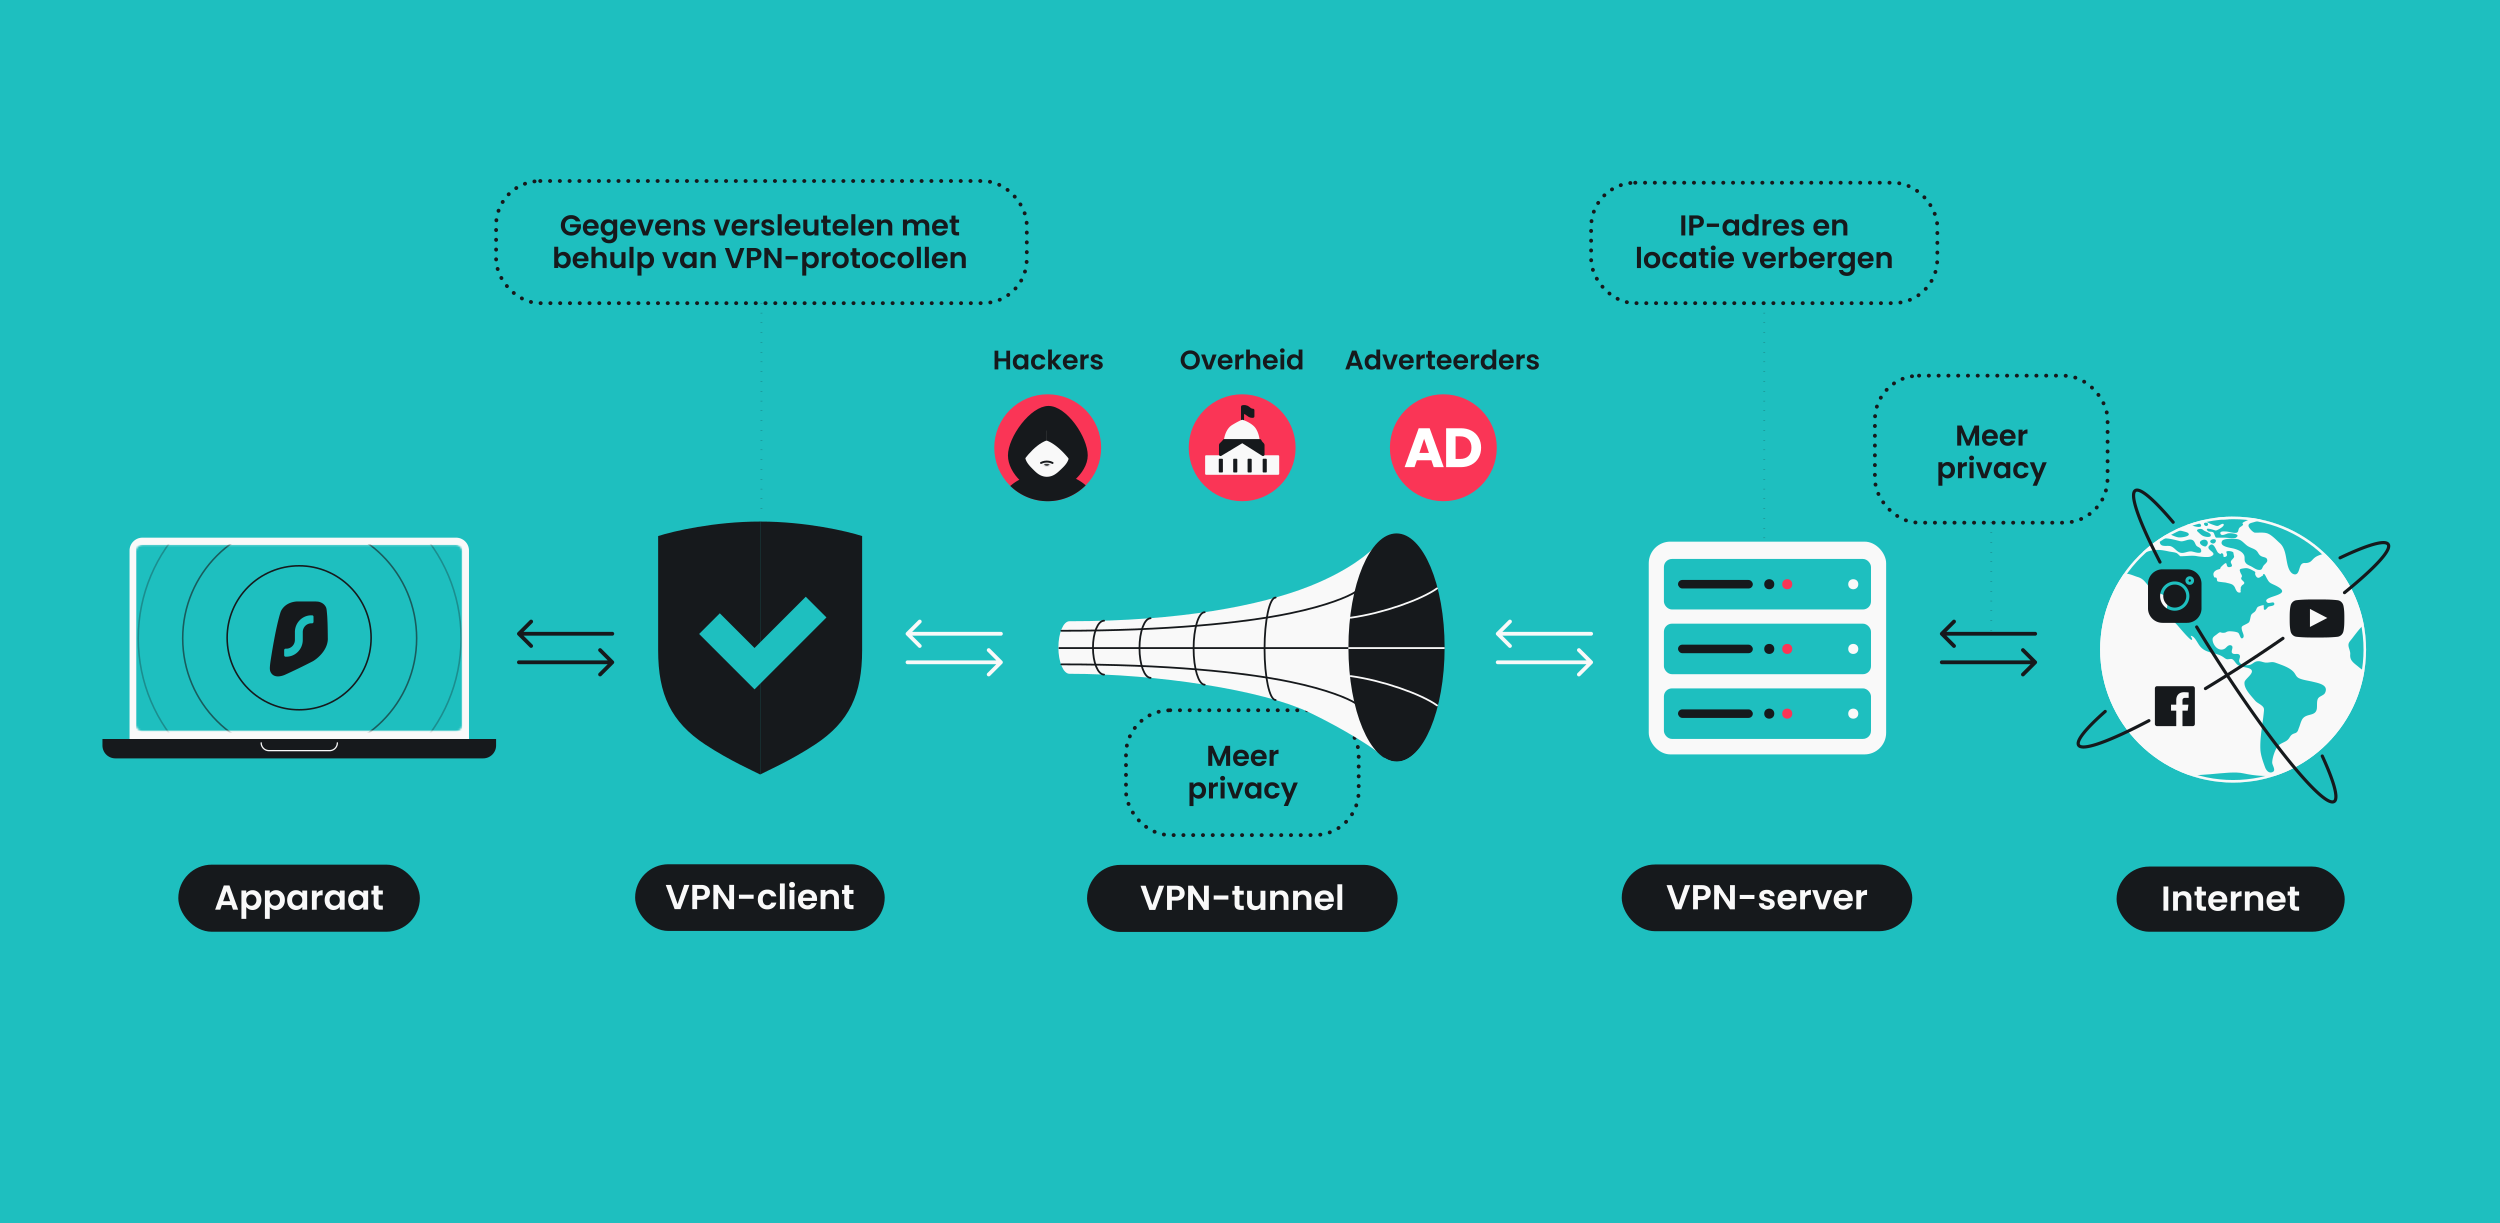 <svg width="1304" height="638" fill="none" xmlns="http://www.w3.org/2000/svg"><path fill="#1EBFBF" d="M0 638h1304V0H0z"/><rect x="587.312" y="370.471" width="121.377" height="65.129" rx="23" stroke="#16191C" stroke-width="2" stroke-linecap="round" stroke-dasharray="0.1 5"/><path d="M641.638 389.001v10.47h-2.1v-6.81l-2.805 6.81h-1.59l-2.82-6.81v6.81h-2.1v-10.47h2.385l3.33 7.785 3.33-7.785h2.37Zm9.801 6.135c0 .3-.02.57-.06.81h-6.075c.05.6.26 1.07.63 1.41.37.34.825.51 1.365.51.78 0 1.335-.335 1.665-1.005h2.265c-.24.8-.7 1.46-1.38 1.98-.68.51-1.515.765-2.505.765-.8 0-1.52-.175-2.16-.525a3.864 3.864 0 0 1-1.485-1.515c-.35-.65-.525-1.4-.525-2.25 0-.86.175-1.615.525-2.265.35-.65.84-1.15 1.47-1.5.63-.35 1.355-.525 2.175-.525.79 0 1.495.17 2.115.51.63.34 1.115.825 1.455 1.455.35.62.525 1.335.525 2.145Zm-2.175-.6c-.01-.54-.205-.97-.585-1.29-.38-.33-.845-.495-1.395-.495-.52 0-.96.16-1.32.48-.35.31-.565.745-.645 1.305h3.945Zm11.433.6c0 .3-.02.57-.06.81h-6.075c.05.6.26 1.07.63 1.41.37.34.825.51 1.365.51.78 0 1.335-.335 1.665-1.005h2.265c-.24.8-.7 1.46-1.38 1.98-.68.51-1.515.765-2.505.765-.8 0-1.52-.175-2.16-.525a3.864 3.864 0 0 1-1.485-1.515c-.35-.65-.525-1.4-.525-2.25 0-.86.175-1.615.525-2.265.35-.65.84-1.15 1.47-1.5.63-.35 1.355-.525 2.175-.525.79 0 1.495.17 2.115.51.63.34 1.115.825 1.455 1.455.35.62.525 1.335.525 2.145Zm-2.175-.6c-.01-.54-.205-.97-.585-1.29-.38-.33-.845-.495-1.395-.495-.52 0-.96.16-1.32.48-.35.31-.565.745-.645 1.305h3.945Zm5.808-2.085c.27-.44.62-.785 1.05-1.035.44-.25.94-.375 1.5-.375v2.205h-.555c-.66 0-1.16.155-1.5.465-.33.31-.495.85-.495 1.62v4.14h-2.1v-8.31h2.1v1.29Zm-41.8 16.91c.27-.38.64-.695 1.11-.945.48-.26 1.025-.39 1.635-.39a3.596 3.596 0 0 1 3.285 2.025c.34.64.51 1.385.51 2.235 0 .85-.17 1.605-.51 2.265a3.72 3.72 0 0 1-1.365 1.515c-.57.36-1.21.54-1.92.54-.61 0-1.15-.125-1.62-.375a3.482 3.482 0 0 1-1.125-.945v5.145h-2.1v-12.27h2.1v1.2Zm4.395 2.925c0-.5-.105-.93-.315-1.29-.2-.37-.47-.65-.81-.84-.33-.19-.69-.285-1.08-.285-.38 0-.74.1-1.08.3-.33.19-.6.47-.81.84-.2.37-.3.805-.3 1.305 0 .5.1.935.3 1.305.21.37.48.655.81.855.34.19.7.285 1.08.285.39 0 .75-.1 1.08-.3.34-.2.61-.485.81-.855.21-.37.315-.81.315-1.32Zm5.771-2.835c.27-.44.62-.785 1.05-1.035.44-.25.94-.375 1.5-.375v2.205h-.555c-.66 0-1.16.155-1.5.465-.33.31-.495.85-.495 1.62v4.14h-2.1v-8.31h2.1v1.29Zm5.03-2.28c-.37 0-.68-.115-.93-.345-.24-.24-.36-.535-.36-.885s.12-.64.36-.87c.25-.24.56-.36.93-.36s.675.12.915.36c.25.23.375.52.375.87s-.125.645-.375.885c-.24.23-.545.345-.915.345Zm1.035.99v8.31h-2.1v-8.31h2.1Zm5.54 6.375 2.1-6.375h2.235l-3.075 8.31h-2.55l-3.06-8.31h2.25l2.1 6.375Zm4.974-2.25c0-.84.165-1.585.495-2.235.34-.65.795-1.15 1.365-1.5a3.673 3.673 0 0 1 1.935-.525c.62 0 1.16.125 1.62.375.47.25.845.565 1.125.945v-1.185h2.115v8.31h-2.115v-1.215c-.27.39-.645.715-1.125.975-.47.25-1.015.375-1.635.375-.7 0-1.34-.18-1.92-.54-.57-.36-1.025-.865-1.365-1.515-.33-.66-.495-1.415-.495-2.265Zm6.54.03c0-.51-.1-.945-.3-1.305-.2-.37-.47-.65-.81-.84-.34-.2-.705-.3-1.095-.3s-.75.095-1.08.285c-.33.19-.6.47-.81.84-.2.36-.3.79-.3 1.29s.1.94.3 1.32c.21.37.48.655.81.855.34.2.7.3 1.08.3.39 0 .755-.095 1.095-.285.34-.2.61-.48.81-.84.2-.37.3-.81.3-1.32Zm3.626 0c0-.86.175-1.61.525-2.25a3.69 3.69 0 0 1 1.455-1.5c.62-.36 1.33-.54 2.13-.54 1.03 0 1.88.26 2.55.78.68.51 1.135 1.23 1.365 2.16h-2.265c-.12-.36-.325-.64-.615-.84-.28-.21-.63-.315-1.05-.315-.6 0-1.075.22-1.425.66-.35.43-.525 1.045-.525 1.845 0 .79.175 1.405.525 1.845.35.43.825.645 1.425.645.85 0 1.405-.38 1.665-1.14h2.265c-.23.9-.685 1.615-1.365 2.145-.68.53-1.53.795-2.55.795-.8 0-1.51-.175-2.13-.525a3.817 3.817 0 0 1-1.455-1.5c-.35-.65-.525-1.405-.525-2.265Zm17.514-4.155-5.145 12.24h-2.235l1.8-4.14-3.33-8.1h2.355l2.145 5.805 2.175-5.805h2.235Z" fill="#16191C"/><rect x="258.763" y="94.408" width="276.812" height="63.726" rx="23" stroke="#16191C" stroke-width="2" stroke-linecap="round" stroke-dasharray="0.1 5"/><rect x="829.922" y="95.31" width="180.591" height="62.823" rx="23" stroke="#16191C" stroke-width="2" stroke-linecap="round" stroke-dasharray="0.1 5"/><rect x="977.941" y="195.942" width="121.377" height="76.697" rx="23" stroke="#16191C" stroke-width="2" stroke-linecap="round" stroke-dasharray="0.1 5"/><path d="M397.169 158.133v110.404m523.048-110.404v124.389m118.413-9.882v57.93" stroke="#16191C" stroke-dasharray="0.1 5"/><circle cx="752.847" cy="233.55" r="27.881" fill="#FA3556"/><path d="M746.611 240.083h-7.576l-1.215 3.586h-5.176l7.345-20.3h5.726l7.345 20.3h-5.234l-1.215-3.586Zm-1.272-3.817-2.516-7.432-2.487 7.432h5.003Zm16.561-12.897c2.14 0 4.01.424 5.61 1.272 1.601.848 2.834 2.044 3.702 3.586.887 1.523 1.33 3.287 1.33 5.292 0 1.985-.443 3.749-1.33 5.292-.868 1.542-2.111 2.737-3.73 3.585-1.601.849-3.461 1.273-5.582 1.273h-7.605v-20.3h7.605Zm-.318 16.02c1.87 0 3.326-.511 4.367-1.533 1.041-1.021 1.561-2.467 1.561-4.337 0-1.87-.52-3.326-1.561-4.367s-2.497-1.561-4.367-1.561h-2.342v11.798h2.342Z" fill="#fff"/><path d="M708.29 190.811h-3.892l-.644 1.862h-2.058l3.514-9.786h2.282l3.514 9.786h-2.072l-.644-1.862Zm-.532-1.568-1.414-4.088-1.414 4.088h2.828Zm4.058-.476c0-.784.154-1.48.462-2.086.317-.607.746-1.074 1.288-1.4a3.423 3.423 0 0 1 1.806-.49c.504 0 .984.112 1.442.336.457.214.821.504 1.092.868v-3.682h1.988v10.36h-1.988v-1.148c-.243.382-.584.69-1.022.924-.439.233-.948.35-1.526.35a3.329 3.329 0 0 1-1.792-.504 3.567 3.567 0 0 1-1.288-1.414c-.308-.616-.462-1.321-.462-2.114Zm6.104.028c0-.476-.094-.882-.28-1.218a1.914 1.914 0 0 0-.756-.784 1.98 1.98 0 0 0-1.022-.28c-.364 0-.7.088-1.008.266-.308.177-.56.438-.756.784-.187.336-.28.737-.28 1.204 0 .466.093.877.28 1.232.196.345.448.611.756.798.317.186.653.28 1.008.28.364 0 .704-.089 1.022-.266.317-.187.569-.448.756-.784.186-.346.28-.756.28-1.232Zm7.122 2.072 1.96-5.95h2.086l-2.87 7.756h-2.38l-2.856-7.756h2.1l1.96 5.95Zm12.357-2.24c0 .28-.019.532-.056.756h-5.67c.046.56.242.998.588 1.316.345.317.77.476 1.274.476.728 0 1.246-.313 1.554-.938h2.114a3.578 3.578 0 0 1-1.288 1.848c-.635.476-1.414.714-2.338.714-.747 0-1.419-.164-2.016-.49a3.61 3.61 0 0 1-1.386-1.414c-.327-.607-.49-1.307-.49-2.1 0-.803.163-1.508.49-2.114a3.409 3.409 0 0 1 1.372-1.4c.588-.327 1.264-.49 2.03-.49.737 0 1.395.158 1.974.476.588.317 1.04.77 1.358 1.358.326.578.49 1.246.49 2.002Zm-2.03-.56c-.01-.504-.192-.906-.546-1.204-.355-.308-.789-.462-1.302-.462-.486 0-.896.149-1.232.448-.327.289-.528.695-.602 1.218h3.682Zm5.42-1.946c.252-.411.579-.733.98-.966a2.78 2.78 0 0 1 1.4-.35v2.058h-.518c-.616 0-1.082.144-1.4.434-.308.289-.462.793-.462 1.512v3.864h-1.96v-7.756h1.96v1.204Zm5.982.406v3.752c0 .261.061.452.182.574.131.112.346.168.644.168h.91v1.652h-1.232c-1.652 0-2.478-.803-2.478-2.408v-3.738h-.924v-1.61h.924v-1.918h1.974v1.918h1.736v1.61h-1.736Zm10.356 2.1c0 .28-.018.532-.056.756h-5.67c.047.56.243.998.588 1.316.346.317.77.476 1.274.476.728 0 1.246-.313 1.554-.938h2.114a3.572 3.572 0 0 1-1.288 1.848c-.634.476-1.414.714-2.338.714-.746 0-1.418-.164-2.016-.49a3.61 3.61 0 0 1-1.386-1.414c-.326-.607-.49-1.307-.49-2.1 0-.803.164-1.508.49-2.114a3.415 3.415 0 0 1 1.372-1.4c.588-.327 1.265-.49 2.03-.49.738 0 1.396.158 1.974.476a3.28 3.28 0 0 1 1.358 1.358c.327.578.49 1.246.49 2.002Zm-2.03-.56c-.009-.504-.191-.906-.546-1.204-.354-.308-.788-.462-1.302-.462-.485 0-.896.149-1.232.448-.326.289-.527.695-.602 1.218h3.682Zm10.671.56c0 .28-.019.532-.056.756h-5.67c.046.56.242.998.588 1.316.345.317.77.476 1.274.476.728 0 1.246-.313 1.554-.938h2.114a3.578 3.578 0 0 1-1.288 1.848c-.635.476-1.414.714-2.338.714-.747 0-1.419-.164-2.016-.49a3.61 3.61 0 0 1-1.386-1.414c-.327-.607-.49-1.307-.49-2.1 0-.803.163-1.508.49-2.114a3.409 3.409 0 0 1 1.372-1.4c.588-.327 1.264-.49 2.03-.49.737 0 1.395.158 1.974.476.588.317 1.04.77 1.358 1.358.326.578.49 1.246.49 2.002Zm-2.03-.56c-.01-.504-.192-.906-.546-1.204-.355-.308-.789-.462-1.302-.462-.486 0-.896.149-1.232.448-.327.289-.528.695-.602 1.218h3.682Zm5.42-1.946c.252-.411.579-.733.98-.966a2.78 2.78 0 0 1 1.4-.35v2.058h-.518c-.616 0-1.082.144-1.4.434-.308.289-.462.793-.462 1.512v3.864h-1.96v-7.756h1.96v1.204Zm3.197 2.646c0-.784.154-1.48.462-2.086.317-.607.746-1.074 1.288-1.4a3.423 3.423 0 0 1 1.806-.49c.504 0 .984.112 1.442.336.457.214.821.504 1.092.868v-3.682h1.988v10.36h-1.988v-1.148c-.243.382-.584.69-1.022.924-.439.233-.948.35-1.526.35a3.329 3.329 0 0 1-1.792-.504 3.567 3.567 0 0 1-1.288-1.414c-.308-.616-.462-1.321-.462-2.114Zm6.104.028c0-.476-.094-.882-.28-1.218a1.914 1.914 0 0 0-.756-.784 1.98 1.98 0 0 0-1.022-.28c-.364 0-.7.088-1.008.266-.308.177-.56.438-.756.784-.187.336-.28.737-.28 1.204 0 .466.093.877.28 1.232.196.345.448.611.756.798.317.186.653.28 1.008.28.364 0 .704-.089 1.022-.266.317-.187.569-.448.756-.784.186-.346.28-.756.28-1.232Zm11.098-.168c0 .28-.019.532-.056.756h-5.67c.047.56.243.998.588 1.316.345.317.77.476 1.274.476.728 0 1.246-.313 1.554-.938h2.114a3.572 3.572 0 0 1-1.288 1.848c-.635.476-1.414.714-2.338.714-.747 0-1.419-.164-2.016-.49a3.61 3.61 0 0 1-1.386-1.414c-.327-.607-.49-1.307-.49-2.1 0-.803.163-1.508.49-2.114a3.415 3.415 0 0 1 1.372-1.4c.588-.327 1.265-.49 2.03-.49.737 0 1.395.158 1.974.476a3.28 3.28 0 0 1 1.358 1.358c.327.578.49 1.246.49 2.002Zm-2.03-.56c-.009-.504-.191-.906-.546-1.204-.355-.308-.789-.462-1.302-.462-.485 0-.896.149-1.232.448-.327.289-.527.695-.602 1.218h3.682Zm5.42-1.946c.252-.411.579-.733.98-.966a2.78 2.78 0 0 1 1.4-.35v2.058h-.518c-.616 0-1.082.144-1.4.434-.308.289-.462.793-.462 1.512v3.864h-1.96v-7.756h1.96v1.204Zm6.669 6.678c-.635 0-1.204-.112-1.708-.336-.504-.234-.906-.546-1.204-.938a2.382 2.382 0 0 1-.476-1.302h1.974c.037.298.182.546.434.742.261.196.583.294.966.294.373 0 .662-.075.868-.224.214-.15.322-.341.322-.574 0-.252-.131-.439-.392-.56-.252-.131-.658-.271-1.218-.42a10.747 10.747 0 0 1-1.428-.434 2.54 2.54 0 0 1-.952-.686c-.262-.308-.392-.724-.392-1.246 0-.43.121-.822.364-1.176.252-.355.606-.635 1.064-.84.466-.206 1.012-.308 1.638-.308.924 0 1.661.233 2.212.7.55.457.854 1.078.91 1.862h-1.876a.985.985 0 0 0-.392-.728c-.224-.187-.528-.28-.91-.28-.355 0-.63.065-.826.196a.627.627 0 0 0-.28.546c0 .261.13.462.392.602.261.13.667.266 1.218.406.56.14 1.022.284 1.386.434.364.149.676.382.938.7.27.308.41.718.42 1.232 0 .448-.126.849-.378 1.204-.243.354-.598.634-1.064.84-.458.196-.994.294-1.61.294Z" fill="#16191C"/><circle cx="647.91" cy="233.55" r="27.881" fill="#FA3556"/><path d="M648.137 212.232v2.728c.417 0 1.538.232 2.683 1.163 1.145.93 2.116.983 2.459.894v-2.996c-.223.03-.966-.143-2.146-1.073-1.181-.931-2.489-.865-2.996-.716Z" fill="#16191C"/><path d="M648.1 219.201v-4.033m0 0v-3.004c.559-.171 1.959-.27 3.085.704s1.786 1.109 2.327 1.109v3.167c-.379 0-1.326.182-2.598-.92-1.218-1.056-2.165-1.218-2.814-1.056Z" stroke="#16191C" stroke-width="1.586" stroke-linecap="round" stroke-linejoin="round"/><path d="M628.593 238.002v9.092c0 .305.247.552.551.552h37.533a.552.552 0 0 0 .551-.552v-9.092a.552.552 0 0 0-.551-.552h-7.304a.551.551 0 0 1-.551-.551v-4.765a.552.552 0 0 0-.162-.39l-1.466-1.466a.584.584 0 0 1-.166-.39c-.048-1.258-.485-3.95-1.963-6.3-1.531-2.436-5.16-4.054-6.921-4.607a.48.48 0 0 0-.288-.002c-.63.205-2.334.958-5.222 2.731-3.043 1.867-4.103 6.113-4.278 8.198a.572.572 0 0 1-.163.357l-1.479 1.479a.552.552 0 0 0-.162.39v4.765a.551.551 0 0 1-.551.551h-6.857a.552.552 0 0 0-.551.552Z" fill="#F9F9F9"/><path d="M638.578 229.892h18.62" stroke="#16191C" stroke-width="1.586" stroke-linecap="round" stroke-linejoin="round"/><rect x="635.717" y="239.287" width="2.146" height="7.155" rx=".358" fill="#16191C"/><rect x="643.229" y="239.287" width="2.146" height="7.155" rx=".358" fill="#16191C"/><rect x="650.741" y="239.287" width="2.146" height="7.155" rx=".358" fill="#16191C"/><rect x="658.611" y="239.287" width="2.146" height="7.155" rx=".358" fill="#16191C"/><path fill-rule="evenodd" clip-rule="evenodd" d="m647.98 230.258 10.811 6.833v-4.861a.716.716 0 0 0-.186-.482l-1.39-1.528a.712.712 0 0 0-.529-.235h-17.811a.718.718 0 0 0-.506.21l-1.548 1.548a.72.72 0 0 0-.21.506v4.842l11.362-6.838.007.005Z" fill="#16191C"/><path d="m658.791 237.091-.424.671a.794.794 0 0 0 1.217-.671h-.793Zm-10.811-6.833.424-.671-.424.671Zm10.625 1.49-.587.534.587-.534Zm-1.39-1.528.587-.534-.587.534Zm-9.16-.235v.793h.018l-.018-.793Zm-9.686.21-.56-.561.56.561Zm-1.548 1.548-.561-.56.561.56Zm-.21 5.348h-.793a.794.794 0 0 0 1.202.68l-.409-.68Zm11.362-6.838.458-.647a.792.792 0 0 0-.867-.033l.409.68Zm11.242 6.168-10.811-6.834-.848 1.341 10.811 6.834.848-1.341Zm-1.217-4.191v4.861h1.586v-4.861h-1.586Zm.02.052a.079.079 0 0 1-.02-.052h1.586c0-.376-.14-.738-.392-1.015l-1.174 1.067Zm-1.39-1.529 1.39 1.529 1.174-1.067-1.39-1.529-1.174 1.067Zm.058.025a.08.08 0 0 1-.058-.025l1.174-1.067a1.51 1.51 0 0 0-1.116-.494v1.586Zm-8.627 0h8.627v-1.586h-8.627v1.586Zm.014 0h-.014v-1.586l-.022.001.036 1.585Zm-9.198 0h9.18v-1.586h-9.18v1.586Zm.055-.022a.078.078 0 0 1-.055.022v-1.586c-.4 0-.784.159-1.066.442l1.121 1.122Zm-1.548 1.548 1.548-1.548-1.121-1.122-1.549 1.549 1.122 1.121Zm.022-.055a.078.078 0 0 1-.022.055l-1.122-1.121a1.507 1.507 0 0 0-.442 1.066h1.586Zm0 4.842v-4.842h-1.586v4.842h1.586Zm10.16-7.518-11.362 6.839.818 1.359 11.362-6.839-.818-1.359Zm.84.014.027.019-.917 1.294.042.028.848-1.341Zm-27.558-36.816a5.065 5.065 0 0 1-2.52-.644 4.824 4.824 0 0 1-1.82-1.778c-.448-.766-.672-1.629-.672-2.59 0-.952.224-1.806.672-2.562a4.781 4.781 0 0 1 1.82-1.792 5.054 5.054 0 0 1 2.52-.644c.924 0 1.764.214 2.52.644a4.69 4.69 0 0 1 1.806 1.792c.448.756.672 1.61.672 2.562 0 .961-.224 1.824-.672 2.59a4.73 4.73 0 0 1-1.806 1.778 5.07 5.07 0 0 1-2.52.644Zm0-1.75c.588 0 1.106-.131 1.554-.392a2.788 2.788 0 0 0 1.05-1.148c.252-.495.378-1.069.378-1.722 0-.654-.126-1.223-.378-1.708a2.685 2.685 0 0 0-1.05-1.134c-.448-.262-.966-.392-1.554-.392-.588 0-1.111.13-1.568.392a2.685 2.685 0 0 0-1.05 1.134c-.252.485-.378 1.054-.378 1.708 0 .653.126 1.227.378 1.722.252.494.602.877 1.05 1.148.457.261.98.392 1.568.392Zm9.69-.154 1.96-5.95h2.086l-2.87 7.756h-2.38l-2.856-7.756h2.1l1.96 5.95Zm12.357-2.24c0 .28-.019.532-.056.756h-5.67c.046.56.242.998.588 1.316.345.317.77.476 1.274.476.728 0 1.246-.313 1.554-.938h2.114a3.578 3.578 0 0 1-1.288 1.848c-.635.476-1.414.714-2.338.714-.747 0-1.419-.164-2.016-.49a3.61 3.61 0 0 1-1.386-1.414c-.327-.607-.49-1.307-.49-2.1 0-.803.163-1.508.49-2.114a3.409 3.409 0 0 1 1.372-1.4c.588-.327 1.264-.49 2.03-.49.737 0 1.395.158 1.974.476.588.317 1.04.77 1.358 1.358.326.578.49 1.246.49 2.002Zm-2.03-.56c-.01-.504-.192-.906-.546-1.204-.355-.308-.789-.462-1.302-.462-.486 0-.896.149-1.232.448-.327.289-.528.695-.602 1.218h3.682Zm5.42-1.946c.252-.411.579-.733.98-.966a2.78 2.78 0 0 1 1.4-.35v2.058h-.518c-.616 0-1.082.144-1.4.434-.308.289-.462.793-.462 1.512v3.864h-1.96v-7.756h1.96v1.204Zm8.069-1.316c.588 0 1.11.13 1.568.392.457.252.812.63 1.064 1.134.261.494.392 1.092.392 1.792v4.55h-1.96v-4.284c0-.616-.154-1.088-.462-1.414-.308-.336-.728-.504-1.26-.504-.542 0-.971.168-1.288.504-.308.326-.462.798-.462 1.414v4.284h-1.96v-10.36h1.96v3.57a2.494 2.494 0 0 1 1.008-.784c.42-.196.886-.294 1.4-.294Zm12.097 3.822c0 .28-.018.532-.056.756h-5.67c.047.56.243.998.588 1.316.346.317.77.476 1.274.476.728 0 1.246-.313 1.554-.938h2.114a3.572 3.572 0 0 1-1.288 1.848c-.634.476-1.414.714-2.338.714-.746 0-1.418-.164-2.016-.49a3.61 3.61 0 0 1-1.386-1.414c-.326-.607-.49-1.307-.49-2.1 0-.803.164-1.508.49-2.114a3.415 3.415 0 0 1 1.372-1.4c.588-.327 1.265-.49 2.03-.49.738 0 1.396.158 1.974.476a3.28 3.28 0 0 1 1.358 1.358c.327.578.49 1.246.49 2.002Zm-2.03-.56c-.009-.504-.191-.906-.546-1.204-.354-.308-.788-.462-1.302-.462-.485 0-.896.149-1.232.448-.326.289-.527.695-.602 1.218h3.682Zm4.455-4.074c-.345 0-.635-.108-.868-.322a1.124 1.124 0 0 1-.336-.826c0-.327.112-.598.336-.812.233-.224.523-.336.868-.336s.63.112.854.336c.233.214.35.485.35.812 0 .326-.117.602-.35.826-.224.214-.509.322-.854.322Zm.966.924v7.756h-1.96v-7.756h1.96Zm1.433 3.85c0-.784.154-1.48.462-2.086.317-.607.746-1.074 1.288-1.4a3.423 3.423 0 0 1 1.806-.49c.504 0 .984.112 1.442.336.457.214.821.504 1.092.868v-3.682h1.988v10.36h-1.988v-1.148c-.243.382-.584.69-1.022.924-.439.233-.948.35-1.526.35a3.329 3.329 0 0 1-1.792-.504 3.567 3.567 0 0 1-1.288-1.414c-.308-.616-.462-1.321-.462-2.114Zm6.104.028c0-.476-.094-.882-.28-1.218a1.914 1.914 0 0 0-.756-.784 1.98 1.98 0 0 0-1.022-.28c-.364 0-.7.088-1.008.266-.308.177-.56.438-.756.784-.187.336-.28.737-.28 1.204 0 .466.093.877.28 1.232.196.345.448.611.756.798.317.186.653.28 1.008.28.364 0 .704-.089 1.022-.266.317-.187.569-.448.756-.784.186-.346.28-.756.28-1.232Z" fill="#16191C"/><circle cx="546.487" cy="233.55" r="27.881" fill="#FA3556"/><path d="M567.366 237.546c0 9.503-12.121 19.299-21.624 19.299-9.503 0-19.997-9.796-19.997-19.299s11.656-25.809 21.159-25.809c9.503 0 20.462 16.306 20.462 25.809Z" fill="#16191C"/><path fill-rule="evenodd" clip-rule="evenodd" d="M566.314 253.151c-5.054 5.112-12.071 8.28-19.828 8.28a27.794 27.794 0 0 1-19.502-7.955c5.766-5.086 13.324-6.719 20.097-6.719 6.626 0 13.761 1.563 19.233 6.394Z" fill="#16191C"/><path d="M538.741 244.731c-1.916-1.928-4.126-4.17-4.139-7.364l.129-7.979h1.966l10.536-5.516 10.536 5.516-.136 8.34c-.116 3.189-2.396 5.364-4.377 7.233-1.821 1.716-3.888 3.746-7.322 3.733a7.873 7.873 0 0 1-.467-.026c-.031-.004-.057-.008-.087-.008a7.272 7.272 0 0 1-.437-.051c-.021-.004-.047-.013-.073-.013a7.063 7.063 0 0 1-.424-.08h-.009v-.001a10.091 10.091 0 0 1-.415-.106c-.022-.008-.048-.012-.069-.021a8.96 8.96 0 0 1-.39-.123c-.021-.009-.039-.013-.056-.021a3.77 3.77 0 0 1-.376-.149h-.013a5.297 5.297 0 0 1-.368-.166c-.017-.008-.039-.021-.06-.029l-.341-.178-.001-.001-.017-.008c-1.436-.79-2.556-1.941-3.59-2.982Z" fill="#F9F9F9"/><mask id="a" fill="#fff"><path d="m544.636 242.141 2.766.052c.074 0 .096.101.031.136l-.463.249a1.974 1.974 0 0 1-1.914-.035l-.455-.267c-.061-.035-.035-.135.04-.131l-.005-.004Z"/></mask><path d="m544.636 242.141 2.766.052c.074 0 .096.101.031.136l-.463.249a1.974 1.974 0 0 1-1.914-.035l-.455-.267c-.061-.035-.035-.135.04-.131l-.005-.004Z" fill="#16191C"/><path d="m544.636 242.141.03-1.586-3.934-.075 2.783 2.783 1.121-1.122Zm2.766.052-.03 1.586h.03v-1.586Zm.031.136-.747-1.4-.005.003.752 1.397Zm-.463.249.741 1.402.01-.005-.751-1.397Zm-1.914-.035-.803 1.368.005.003.798-1.371Zm-.455-.267.803-1.368-.008-.004-.008-.005-.787 1.377Zm.04-.131-.093 1.584 4.166.245-2.952-2.951-1.121 1.122Zm-.035 1.582 2.766.052.06-3.172-2.766-.052-.06 3.172Zm2.796.052c-.81 0-1.35-.598-1.481-1.187a1.516 1.516 0 0 1 .765-1.663l1.493 2.799c.74-.394.98-1.19.839-1.824-.144-.649-.731-1.297-1.616-1.297v3.172Zm-.721-2.847-.463.249 1.503 2.794.463-.249-1.503-2.794Zm-.453.244a.388.388 0 0 1-.374-.004l-1.596 2.742a3.559 3.559 0 0 0 3.453.066l-1.483-2.804Zm-.37-.001-.454-.267-1.605 2.737.454.266 1.605-2.736Zm-.47-.276c.719.411.86 1.195.709 1.729-.16.564-.722 1.149-1.549 1.101l.186-3.167c-.902-.053-1.514.581-1.69 1.202-.167.592-.01 1.444.77 1.889l1.574-2.754Zm.374.124-.004-.004-2.243 2.244.004.004 2.243-2.244Z" fill="#16191C" mask="url(#a)"/><path d="M549 241.473c-.933-.533-3.438-1.279-5.996 0" stroke="#16191C" stroke-width="1.034" stroke-linecap="round"/><path d="M545.975 229.725c-6.883 2.418-13.254 11.548-15.579 15.811l-3.023-9.068c1.721-5.698 3.836-9.891 6.046-12.936 4.715-6.497 9.864-7.768 12.556-7.293v13.486Z" fill="#16191C"/><path d="M545.742 229.725c6.883 2.418 13.719 11.548 16.044 15.811l3.023-9.068c-5.395-17.857-15.114-20.927-19.067-20.229v13.486Zm-18.874-46.824v9.772h-1.96v-4.158h-4.186v4.158h-1.96v-9.772h1.96v4.018h4.186v-4.018h1.96Zm1.425 5.866c0-.784.154-1.48.462-2.086.317-.607.742-1.074 1.274-1.4a3.423 3.423 0 0 1 1.806-.49c.579 0 1.083.116 1.512.35a3.05 3.05 0 0 1 1.05.882v-1.106h1.974v7.756h-1.974v-1.134c-.252.364-.602.667-1.05.91-.439.233-.947.35-1.526.35a3.331 3.331 0 0 1-1.792-.504c-.532-.336-.957-.808-1.274-1.414-.308-.616-.462-1.321-.462-2.114Zm6.104.028c0-.476-.093-.882-.28-1.218a1.914 1.914 0 0 0-.756-.784 1.978 1.978 0 0 0-1.022-.28c-.364 0-.7.088-1.008.266-.308.177-.56.438-.756.784-.187.336-.28.737-.28 1.204 0 .466.093.877.28 1.232.196.345.448.611.756.798.317.186.653.28 1.008.28.364 0 .705-.089 1.022-.266.317-.187.569-.448.756-.784.187-.346.28-.756.28-1.232Zm3.384 0c0-.803.164-1.503.49-2.1a3.444 3.444 0 0 1 1.358-1.4c.579-.336 1.242-.504 1.988-.504.962 0 1.755.242 2.38.728.635.476 1.06 1.148 1.274 2.016h-2.114a1.491 1.491 0 0 0-.574-.784c-.261-.196-.588-.294-.98-.294-.56 0-1.003.205-1.33.616-.326.401-.49.975-.49 1.722 0 .737.164 1.311.49 1.722.327.401.77.602 1.33.602.794 0 1.312-.355 1.554-1.064h2.114c-.214.84-.639 1.507-1.274 2.002-.634.494-1.428.742-2.38.742-.746 0-1.409-.164-1.988-.49a3.572 3.572 0 0 1-1.358-1.4c-.326-.607-.49-1.312-.49-2.114Zm13.518 3.878-2.632-3.304v3.304h-1.96v-10.36h1.96v5.894l2.604-3.29h2.548l-3.416 3.892 3.444 3.864h-2.548Zm10.794-4.046c0 .28-.019.532-.056.756h-5.67c.047.56.243.998.588 1.316.345.317.77.476 1.274.476.728 0 1.246-.313 1.554-.938h2.114a3.572 3.572 0 0 1-1.288 1.848c-.635.476-1.414.714-2.338.714-.747 0-1.419-.164-2.016-.49a3.61 3.61 0 0 1-1.386-1.414c-.327-.607-.49-1.307-.49-2.1 0-.803.163-1.508.49-2.114a3.415 3.415 0 0 1 1.372-1.4c.588-.327 1.265-.49 2.03-.49.737 0 1.395.158 1.974.476a3.28 3.28 0 0 1 1.358 1.358c.327.578.49 1.246.49 2.002Zm-2.03-.56c-.009-.504-.191-.906-.546-1.204-.355-.308-.789-.462-1.302-.462-.485 0-.896.149-1.232.448-.327.289-.527.695-.602 1.218h3.682Zm5.421-1.946c.252-.411.578-.733.98-.966.41-.234.877-.35 1.4-.35v2.058h-.518c-.616 0-1.083.144-1.4.434-.308.289-.462.793-.462 1.512v3.864h-1.96v-7.756h1.96v1.204Zm6.668 6.678c-.635 0-1.204-.112-1.708-.336-.504-.234-.906-.546-1.204-.938a2.382 2.382 0 0 1-.476-1.302h1.974c.037.298.182.546.434.742.261.196.583.294.966.294.373 0 .662-.075.868-.224.214-.15.322-.341.322-.574 0-.252-.131-.439-.392-.56-.252-.131-.658-.271-1.218-.42a10.747 10.747 0 0 1-1.428-.434 2.54 2.54 0 0 1-.952-.686c-.262-.308-.392-.724-.392-1.246 0-.43.121-.822.364-1.176.252-.355.606-.635 1.064-.84.466-.206 1.012-.308 1.638-.308.924 0 1.661.233 2.212.7.55.457.854 1.078.91 1.862h-1.876a.985.985 0 0 0-.392-.728c-.224-.187-.528-.28-.91-.28-.355 0-.63.065-.826.196a.627.627 0 0 0-.28.546c0 .261.13.462.392.602.261.13.667.266 1.218.406.56.14 1.022.284 1.386.434.364.149.676.382.938.7.27.308.41.718.42 1.232 0 .448-.126.849-.378 1.204-.243.354-.598.634-1.064.84-.458.196-.994.294-1.61.294Z" fill="#16191C"/><path d="M67.575 287.183a6.732 6.732 0 0 1 6.732-6.732h163.587a6.732 6.732 0 0 1 6.732 6.732v98.286H67.576v-98.286Z" fill="#F9F9F9"/><path d="M53.438 385.469h205.325v3.365a6.732 6.732 0 0 1-6.732 6.732H60.171a6.732 6.732 0 0 1-6.733-6.732v-3.365Z" fill="#16191C"/><path d="M136.241 387.489v0a4.04 4.04 0 0 0 4.039 4.039h31.641a4.04 4.04 0 0 0 4.039-4.039v0" stroke="#F9F9F9" stroke-width=".673" stroke-linecap="round"/><mask id="b" style="mask-type:alpha" maskUnits="userSpaceOnUse" x="70" y="284" width="172" height="98"><rect x="70.941" y="284.199" width="170.15" height="97.229" rx="3.366" fill="#1EBFBF"/></mask><g mask="url(#b)"><path fill="#1EBFBF" d="M70.941 284.199h170.15v97.229H70.941z"/><path d="M163.729 313.711c.963.026 1.872.045 2.605.177 1.536.398 2.982 1.25 3.734 2.956 0 0 .169.304.292 1.178.123.874.31 3.3.31 3.3.258 4.029.286 8.22.327 12.169-.067 1.545-.49 2.997-1.131 4.325-1.569 3.245-4.443 5.746-6.605 7.047a323.13 323.13 0 0 1-14.902 7.227c-4.636 1.768-6.74-.006-7.438-2.113a6.184 6.184 0 0 1-.168-1.708s.043-1.307.363-3.453c.321-2.146 2.684-17.598 5.223-25.519.641-1.83 3.029-5.267 8.711-5.586h8.679Z" fill="#16191C"/><path d="M162.781 320.942c.412 0 .747.34.747.761v2.664c0 .42-.335.761-.747.761h-.373c-2.475 0-4.482 2.044-4.482 4.566v4.091c0 4.834-3.845 8.753-8.589 8.753h-.373a.754.754 0 0 1-.747-.761v-2.664c0-.42.334-.761.747-.761h.373c2.475 0 4.481-2.045 4.481-4.567v-4.091c0-4.834 3.846-8.752 8.59-8.752h.373Z" fill="#1EBFBF"/><circle opacity=".3" cx="156.308" cy="332.96" r="84.189" stroke="#16191C" stroke-width=".83"/><circle opacity=".15" cx="156.308" cy="332.959" r="107.367" stroke="#1EBFBF" stroke-opacity=".15" stroke-width=".83"/><circle opacity=".6" cx="156.31" cy="332.957" r="61.011" stroke="#16191C" stroke-width=".83"/><circle cx="156.025" cy="332.674" r="37.55" stroke="#16191C" stroke-width=".83"/></g><rect x="93" y="451" width="126" height="35" rx="17.5" fill="#16191C"/><path d="M120.722 472.095h-5.026l-.832 2.405h-2.658l4.538-12.638h2.947l4.538 12.638h-2.676l-.831-2.405Zm-.687-2.025-1.826-5.279-1.826 5.279h3.652Zm8.422-4.14c.325-.458.771-.838 1.338-1.139.578-.314 1.235-.47 1.97-.47.856 0 1.627.211 2.315.633.699.421 1.247 1.024 1.645 1.808.41.771.615 1.669.615 2.693 0 1.025-.205 1.935-.615 2.731-.398.783-.946 1.392-1.645 1.826-.688.434-1.459.65-2.315.65-.735 0-1.386-.15-1.952-.452a4.182 4.182 0 0 1-1.356-1.139v6.202h-2.532v-14.79h2.532v1.447Zm5.297 3.525c0-.602-.126-1.12-.38-1.554a2.473 2.473 0 0 0-.976-1.013 2.565 2.565 0 0 0-1.302-.343c-.458 0-.892.12-1.301.361a2.635 2.635 0 0 0-.977 1.013c-.241.446-.361.97-.361 1.573 0 .602.12 1.127.361 1.573.253.446.579.789.977 1.03.409.229.843.344 1.301.344.47 0 .904-.121 1.302-.362.41-.241.735-.585.976-1.031.254-.445.38-.976.38-1.591Zm6.956-3.525c.325-.458.771-.838 1.338-1.139.579-.314 1.235-.47 1.971-.47.855 0 1.627.211 2.314.633.699.421 1.247 1.024 1.645 1.808.41.771.615 1.669.615 2.693 0 1.025-.205 1.935-.615 2.731-.398.783-.946 1.392-1.645 1.826-.687.434-1.459.65-2.314.65-.736 0-1.386-.15-1.953-.452a4.203 4.203 0 0 1-1.356-1.139v6.202h-2.531v-14.79h2.531v1.447Zm5.297 3.525c0-.602-.126-1.12-.379-1.554a2.475 2.475 0 0 0-.977-1.013 2.559 2.559 0 0 0-1.301-.343c-.458 0-.892.12-1.302.361a2.632 2.632 0 0 0-.976 1.013c-.241.446-.362.97-.362 1.573 0 .602.121 1.127.362 1.573.253.446.578.789.976 1.03.41.229.844.344 1.302.344.47 0 .904-.121 1.301-.362a2.6 2.6 0 0 0 .977-1.031c.253-.445.379-.976.379-1.591Zm3.774 0c0-1.012.199-1.91.597-2.693.41-.784.958-1.387 1.645-1.808a4.428 4.428 0 0 1 2.333-.633c.747 0 1.398.15 1.952.452.567.301 1.019.681 1.356 1.139v-1.429h2.549V474.5h-2.549v-1.465c-.325.47-.777.862-1.356 1.175-.566.302-1.223.452-1.971.452a4.301 4.301 0 0 1-2.314-.65c-.687-.434-1.235-1.043-1.645-1.826-.398-.796-.597-1.706-.597-2.731Zm7.883.037c0-.615-.12-1.139-.361-1.573a2.475 2.475 0 0 0-.977-1.013 2.558 2.558 0 0 0-1.32-.361c-.47 0-.904.114-1.301.343-.398.229-.723.567-.977 1.013-.241.434-.361.952-.361 1.554 0 .603.12 1.133.361 1.591.254.446.579.79.977 1.031.41.241.843.362 1.301.362.471 0 .91-.115 1.32-.344.41-.241.736-.578.977-1.012.241-.446.361-.977.361-1.591Zm7.553-3.454c.325-.53.747-.946 1.265-1.247.531-.301 1.133-.452 1.808-.452v2.658h-.669c-.795 0-1.398.186-1.808.56-.397.374-.596 1.025-.596 1.953v4.99h-2.531v-10.017h2.531v1.555Zm4.127 3.417c0-1.012.199-1.91.597-2.693.41-.784.958-1.387 1.645-1.808a4.428 4.428 0 0 1 2.333-.633c.747 0 1.398.15 1.952.452.567.301 1.019.681 1.356 1.139v-1.429h2.549V474.5h-2.549v-1.465c-.325.47-.777.862-1.356 1.175-.566.302-1.223.452-1.97.452a4.302 4.302 0 0 1-2.315-.65c-.687-.434-1.235-1.043-1.645-1.826-.398-.796-.597-1.706-.597-2.731Zm7.883.037c0-.615-.12-1.139-.361-1.573a2.475 2.475 0 0 0-.977-1.013 2.558 2.558 0 0 0-1.32-.361c-.47 0-.904.114-1.301.343-.398.229-.723.567-.977 1.013-.241.434-.361.952-.361 1.554 0 .603.12 1.133.361 1.591.254.446.579.79.977 1.031.41.241.843.362 1.301.362.471 0 .91-.115 1.32-.344.41-.241.736-.578.977-1.012.241-.446.361-.977.361-1.591Zm4.371-.037c0-1.012.199-1.91.596-2.693.41-.784.959-1.387 1.646-1.808a4.424 4.424 0 0 1 2.332-.633c.747 0 1.398.15 1.953.452.566.301 1.018.681 1.356 1.139v-1.429h2.549V474.5h-2.549v-1.465c-.326.47-.778.862-1.356 1.175-.567.302-1.224.452-1.971.452a4.299 4.299 0 0 1-2.314-.65c-.687-.434-1.236-1.043-1.646-1.826-.397-.796-.596-1.706-.596-2.731Zm7.883.037c0-.615-.121-1.139-.362-1.573a2.479 2.479 0 0 0-.976-1.013 2.56 2.56 0 0 0-1.32-.361c-.47 0-.904.114-1.302.343a2.632 2.632 0 0 0-.976 1.013c-.241.434-.362.952-.362 1.554 0 .603.121 1.133.362 1.591.253.446.578.79.976 1.031.41.241.844.362 1.302.362.47 0 .91-.115 1.32-.344.409-.241.735-.578.976-1.012.241-.446.362-.977.362-1.591Zm7.968-2.929v4.845c0 .338.078.585.235.741.169.145.446.217.832.217h1.175v2.134H198.1c-2.134 0-3.2-1.037-3.2-3.11v-4.827h-1.194v-2.08h1.194v-2.476h2.549v2.476h2.242v2.08h-2.242Z" fill="#F9F9F9"/><circle cx="1164.79" cy="338.832" r="69.35" fill="#F9F9F9"/><mask id="c" style="mask-type:alpha" maskUnits="userSpaceOnUse" x="1095" y="269" width="140" height="140"><circle cx="1164.79" cy="338.832" r="69.35" fill="#fff"/></mask><g mask="url(#c)" fill="#1EBFBF"><path d="M1399.93 385.408c-.3-1.22-1.61-.105-2.27-.314-1.23-.453-.84-1.464-1.77-2.057-.23-.14-1.96-1.081-1.31.244.39.767 1 1.639 1.2 2.406.15.697-.43 1.255-.12 1.918 1.23 2.685 2.23-.209 2.89-1.011.34-.454 1.58-.314 1.38-1.186Zm-5.12 3.836c-1.84-.523-6.96 3.138-3.61 4.079 1.96.558 1.69-.418 2.61-1.673.31-.419 2.47-2.092 1-2.406Zm-22.75-27.931c-.34-.558-1.19-.837-1.54-1.36-.23-.349.08-1.081-.03-1.186-.27-.313-.93-.348-1.04-.453.19.244-1.16-1.151-.93-1.046-1.31-.697-5.62-2.371-7.12-1.778-3.62 1.429-1.54-.349-4.19-1.325-.39-.14-2.28-.733-2.2.139.04.244 1.46 1.011 1.77 1.325.16.14 1.04 1.011 1.04 1.046.12.105.16.419.54.628.35.209 1.19.139 1.62.244.69.209 2.23.732 2.58 1.255.27.384-.35 1.046-.43 1.012.12.104.58.453.73.592-.23-.209 3.28 1.012 3.08 1.081 1.27-.069 1.2-1.29 2.62-1.011.66.14 1.19 1.186 2.04 1.5 1.7.662 2.23.627 1.46-.663Zm-23.48-17.993c-.34-.209-2.42-.837-1.31.14.7.453 2.58 4.079 2.62 1.604.04-.698-.65-1.325-1.31-1.744Zm-1.77 4.08c.85.907 3.74 3.068 4.7 1.185 1.69-3.277-4.62-2.719-4.7-1.185Zm4.01 4.951c-.12-.348-4.12.663-4.2.872-.65 1.534-1.46 2.65-1 4.324 1.04 3.487.69-.314 1.35-.488.57-.14 1.46 1.918 2.23.732.38-.593-.77-1.534-1.08-2.057-.15-.349.66-.593.42-.872-.03-.035-.73-.453-.69-.349-.08-.209-1.27.384-.88-.558.34-.767 4.58.768 3.85-1.604Zm-4.47-13.25c-.42-.07-1.08.035-1.19.453-.31 1.116-.58 4.394 1.27 2.581-.16.139.42-1.918.46-1.779-.08-.523.69-1.046-.54-1.255Zm-1.46-5.056c-.73.488-.77 2.476.54 2.51 1.19 0 .42-3.277-.54-2.51Zm-138.54 21.549c-2.16-.523-4.7-.837-6.74-1.639-1.61-.662-1.8-1.325-2.69-2.719-1.89-2.86-6.43-4.255-9.74-5.475-2.08-.767-2.69-.244-4.77-.139-1.66.104-2.97-.872-4.74-.733-2.04.14-2.58 1.604-4.46 1.988-1.43.279-3.66.07-4.62-.837-1.7-1.569.5-3.069-.46-4.428-.81-1.116-2.93.104-3.85-1.012-.81-.976 1.04-3.208-.39-3.905-1.54-.767-2.62 1.151-3.38 1.604-1.89 1.151-3.85.314-5.09-1.255-.77-.977-1.3-2.232-1.34-3.453-.08-1.394 1.27-1.917 2.42-2.894.96-.767 1.31-.941 1.62-.906.38.035.73.418 2.08.244 1.23-.14.81-.558 2.31-.733 1-.104 4.04.14 4.92.768.93.662 1.12 3.766 2.47 2.685 1.04-.872-.23-2.929-.46-3.941-.5-2.266-.12-2.092 2.07-3.243 1.7-.871 1.77-.976 2.16-2.65.54-2.475.35-2.301 2.19-3.661 1.08-.802.93-1.883 1.85-2.72.23-.174 2.31-.941 2.7-.837 1.27.349-.12.488.38 1.081.16.175-.27 1.151.42 1.29.7.14 1.51-1.255 1.93-1.534 1-.593 3.46-.279 3.12-1.778-.31-1.325-2.74.348-3.66-.488-4.08-3.697 16.44-3.383 3.31-9.346-2.15-.976-2.35-1.185-3.5-3.208-.16-.244-1.04-2.161-1.27-2.196-1.39-.349-.16.313-1 .767-1.24.662-2.35 2.057-3.51.07-.65-1.151-.19-1.465-.27-1.814-.03-.244-.3-.488-1.42-1.046-1.81-.941-2.58-1.325-4.39-1.081-2.54.349-2.54.523-2 2.092.39 1.047.73 1.116.85 1.988.07.488-.54.697-.35 1.465.12.453 1 1.08 1.39 1.604.11.139.19.313.19.453-.04.837-.96.906-1.39 1.569-.84 1.36-.23.593-.54 2.301-.11.663.5 1.046-.42 1.186-1.77.279-2.27-2.301-2.77-3.034-.54-.802-1.08-1.185-1.81-1.429-.69-.279-1.54-.419-2.62-.698-.19-.069-.65-.104-1.23-.174-1.19-.14-2.81-.314-3.04-.453-.73-.489-.23-1.081-.65-1.744 0-.035-.04-.035-.04-.07a.546.546 0 0 0-.27-.209c-.35-.139-.73.14-.93-.279a3.096 3.096 0 0 1-.38-1.151c-.16-1.08.46-1.882 1.65-2.51.12-.07 1.74-.593 1.74-.523.07-.105.46-.942.34-.872.27-.244 2.27-2.371 2.77-2.197.74.279 0 2.337 2.01 2.058 2.34-.314.38-1.883.53-2.72.2-1.151 1.58-1.674 1.74-2.755 0 .035-.47-2.197-.39-2.127-.69-.802-3.15-.942-3.62-.488-.34.348 1.2 2.266-.65 2.754-1.62.419-.35-1.011-1.43-1.778-.65-.453-1 .384-1.03.384-.31-.175-.66-.314-1.16-.698-.58-.453-1.08-1.883-1.77-2.964-.73-1.22-1.62-2.022-2.93-.732-1.15 1.151.2 2.092 1.24 2.964 1 .872 1.69 1.674-.43 2.615-.19.07-.42.14-.73.209-1.77.279-5.08-.104-6.43-.348-2.73-.558-5.81.104-8.85 0 .08 0-1.31-1.325-1.66-1.534-1.03-.558-3-.663-4.11-.907-3.89-.872-6.74-1.255-10.59-.14-5.97 1.709-11.86-.313-18.05-1.011-3.16-.348-5.97.279-8.82 1.221-.73.244-2.46.348-2.19 1.429.19.767 2.04.837 2.5 1.325 1.81 1.918-1.12.872-.77 2.406.19.907 2.04.628 2.23 1.639.35 2.023-4.77 1.674-3.58 4.045.43.837 4.78 2.894 5.78 3.104 1.61.348 3.31-.175 4.73-.593 2-.593 4.47-1.883 6.62-1.813 1.77.034 4.2 1.255 5.93 1.743 3.89 1.151 4.62 4.568 7.7 6.8 2 1.429 5.66 1.987 7.31 3.731 1.04 1.116.5 2.371.35 3.975-.16 1.569-.73 3.417 0 4.812.69 1.325 2.08 2.65 3.39 3.905.61.593 1.15 1.151 1.65 1.674 1.12 1.255 6.85 8.229 7.66 7.846.96-.488-1.88-2.999.43-1.813 1.27.662 2.77 3.661 3.61 4.777 1.35 1.778 2.74 2.58 4.43 3.173 1.23.418 2.62.732 4.27 1.22 1.5.454 2.24.698 3.51 1.5.65.418 1.23.976 1.96 1.185.85.244 2-.314 2.81 0 1.15.454 1.81 2.232 2.96 2.999 1.62 1.081 3.2 1.081 4.93 1.5 6.2 1.534-1.15 5.439-1.39 7.531-.38 3.313 3.24 6.87 5.32 9.38 1.07 1.325 2.27 1.674 3.58 2.755 1.54 1.255 1.31 1.988 1.15 3.661-.61 6.277-2.08 13.042-1.77 19.353.15 2.929 1.42 6.451 2.46 9.276.5 1.325 1.74 3.173 3.66 2.545 2.39-.802 0-3.557.04-5.126.04-2.301 1.58-7.148 3.27-8.822 1.27-1.255 3.43-1.708 4.74-2.894 1.3-1.186 1.23-2.301 2.88-3.138 1-.489 1.54-.314 2.24-1.256.42-.558.57-1.36.84-1.987.62-1.43 1.04-3.696 2.08-4.917 2.31-2.65 6.62-.976 7.24-5.021.23-1.569-.19-3.94.65-5.335.77-1.256 2.97-1.534 3.62-2.894 2-4.115-3.19-5.057-6.39-5.824Zm-26.94-65.52c-1.47-.837-1.39-1.953-2.58-2.964-.35-.314-.81-.558-1.31-.802-.96-.453-2.04-.837-2.85-1.325-1.43-.837-2.54-2.301-3.93-3.138-.42-.244-.88-.454-1.34-.558-1.51-.349-7.93-.628-8.43 1.046-.08.139-.12.314-.16.453-.58 2.476 4.81 2.929 6.55 3.417 2.15.628 4.31 1.535 5.19 3.487.46 1.012 0 2.372.5 3.383.66 1.325 1.73 1.639 3.12 2.336.85.418 1.92 1.22 2.93 1.604.19.07.42.14.57.174 2.43.419 2.04-.697 2.97-2.092.46-.697 1.92-1.674 1.96-2.58.12-2.023-1.85-1.674-3.19-2.441Zm-24.49-8.787c-1.42-.244-3.04 1.15-1.31 2.022 1.93.977 3.12-2.022 1.31-2.022Zm-6.54.593c-2.73 1.499 1.65 3.8 2.31 2.998 2.08-1.673.27-4.393-2.31-2.998Zm-.46 4.498c-.31-.802-1.66-1.081-2.2-1.674-.84-.942-.92-2.58-2.31-3.103-1.88-.733-4.23 1.081-6.15.697-2.01-.418-12.13-3.661-10.59 1.046.73 2.197 3.93 1.011 5.58 1.569 1.93.663 3.08 2.79 4.93 3.348 2 .592 3.85-.837 5.93-.628 1.46.174 6.19 2.162 4.81-1.255Zm-6.7-8.404c-.81-.662-5.08-1.36-6.39-1.848-1.42-.558-1.62-.697-2.96-.418-.5.104-3.93 1.394-1.89 2.161 1.96.733 4.43 2.232 6.51 2.441 1.57.14 6.81-.627 4.73-2.336Zm-.89-3.731c-.23-2.162-5.15-.279-3.88 1.011.92.733 4.04.384 3.88-1.011Zm12.71 4.498c-.35-.837-2.47-1.464-3.24-1.883-.77-.453-.92-.976-2.04-.976-.77 0-2.61.383-1.38 1.464.96.872 1.81 1.849 3 2.302 1.16.453 4.43.976 3.66-.907Zm26.13-12.239c-2.19-.558-4.5-.976-6.73-1.36-2.54-.453-4.51.105-7.05.558-2.5.453-5.04.872-7.54 1.325-1.23.209-2.73.035-2.2 1.151 1.24 2.545 8.43.418 8.94 1.429.65 1.256-4.47 1.325-4.82 1.291-2.23-.279-4.08-1.709-6.08-2.232-1.04-.279-4.89.244-4.66 1.569.27 1.534 3.85 2.999 5.28 3.487.88.279 1.69.697 2.54.593.65-.07 2.54-1.674 3-.872.66 1.116-3.39 3.208-4.04 3.278-.42.035-6.12-2.197-4.39.07.66.871 2.27.278 3.04.906.62.488.85 2.755 1.62 2.755h4.35c1.04 0 5.04.593 5.85 0 2.89-1.988-2.73-2.511-4.16-2.232-.96.209-3.39 1.639-3.92.175-.54-1.5 2.11-1.186 3-1.151 1.35.07 4.35 1.046 5.5.593 1-.384.66-1.43 1.27-2.372.46-.697 1.66-1.046 2-1.778.12-.244-.27-.802-.38-.767.54-.628 1.77-1.116 2.96-1.639 1.62-.732 6.86-2.371 7.97-3.522.96-1.116 0-.906-1.35-1.255Zm-31.29 7.044c-.85-1.43-5.66-.837-4.16.627.93.488 5.43 1.5 4.16-.627Zm1.89.209c.57.837 1.69.872 1.96-.105.35-1.22-2.81-1.604-1.96.105Zm72.94-4.742c-.04-3.453-21.71-4.185-25.06-3.627-5 .802-11.43.732-15.43 3.557-2.28 1.604-3.82 2.615-6.59 3.417-1.34.418-3.04.558-2.77 2.127.16.872 2.31 3.313 3.35 3.348 2 .069 4.7-.279 6.58.418 2.2.837 4.58 3.452 6.28 4.952 3.42 2.998 3.15 8.438 4.39 12.378.42 1.36 1.34 3.487 3.07 3.941 2.81.732 2.58-3.836 3.89-5.161 1.04-1.081 1.7-.488 3.12-.767 1.46-.314 1.85-.767 2.81-1.779 1.69-1.848 3.39-2.231 5.93-3.068 3.35-1.116 6.77-5.963 6.16-9.345-.39-2.162-3.2-4.603-1.58-6.521 1.15-1.255 5.85-1.918 5.85-3.87Zm169.72 18.794c-2.85-.941-5.16-2.336-7.82-1.115-2.61 1.185-5.04 1.325-8.2.802-2.96-.489-3.85-3.034-6.39-4.255-2.46-1.185-6.46-.453-9.08-.453-1.27 0-2.39-.139-3.46.384-1.51.732-1.78 2.266-3.66 2.475-1.04.105-3.5-.523-4.51-.871-2.19-.837-1.34-1.988-2.84-3.208-.66-.523-3.2-1.046-3.97-.977-1.88.175-1.77 1.883-3.73 1.883-.77 0-3.47-.802-4.12-1.22-2.46-1.674.31-1.813.46-3.348.27-2.58-4.58-2.127-6.35-2.266-2.73-.209-6.24-1.046-8.93-.698-2.7.349-5.43 2.372-7.78 3.487-.77.384-2.27.802-2.88 1.395-1.04 1.011-.93 1.883-2.35 2.72-.81.488-2.54 1.499-3.54 1.534-1.58.07-2.35-1.046-3.93-.941-1.04.07-3.16 1.046-4 1.569-.43.244-.89.244-1.23.628-.62.662-.12 1.917-1.12 2.371-1.12.488-3.04-.698-4.2-.767-2.04-.105-1.84 1.011-3.46 1.639-2.12.802-4.89.069-7.05.976-2.77 1.185-5.04 4.08-7.96 4.882-.89.244-2.12.453-2.78-.628-1.19-2.022 2.28-1.395 3.16-2.232 1.54-1.464-1.62-2.475-3.5-3.173-.27-.104-.5-.209-.73-.279-2.08-.906-5.82-3.417-8.09-3.522-2.46-.104-5.77 2.86-7.7 3.941-1.19.662-2.19 1.22-3.11 1.917-.66.454-1.23 1.012-1.81 1.674-1.31 1.465-5.31 4.429-5.51 6.381-.07.733 1.2 2.651 1.93 3.034 1.65.907 2.19-.628 3.81-.418 2 .279 2.35 5.335 5.46 2.406.54-.523 1.35-2.685 1.43-3.383.15-1.255-.89-2.406-.42-3.591.19-.488 1.61-1.988 3.07-2.894 1.2-.768 2.35-1.116 2.85-.279.04.034.04.104.08.139.54 1.778-6.04 4.08-1.35 5.788.93.349 3.39-.836 4.08.245.97 1.464-2.15 1.185-2.73 1.743-.81.802-.15 1.778-1.39 2.58-1.27.837-3.42 1.535-4.92 1.953-2.24.628-4.7-.244-6.93.174-2.23.419-4.39 2.232-6.08 3.487-1.12.802-2.7 1.674-3.01 3.034-.34 1.674 1.85 2.999.62 4.568-.89 1.116-2.31.244-3.58.767-1.46.593.18 3.487 1.29 4.917 1.39 1.813 3.14 1.429 4.64 0 1.11-1.081.23-2.999 1.62-4.219.84-.768 2.96-1.709 4.08-1.883 2.38-.384 2.42.976 3.69 2.266.46.488 2.73 2.511 3.39 2.581 3.58.348-1.54-4.324-1.7-5.301-.07-.383.16-1.534.58-1.743 1.04-.488.81.139 1.39.732.69.697 1.31 2.127 2.08 2.964 1.07 1.22 3.04 5.091 4.46 5.196 1.43.104 1-1.779 2.2-1.604 1 .139 1.54 2.266 3.04 2.58 1.31.244 2.73-.697 4.08-.453 1.92.383 2.96 2.336 1.96 3.905-1.19 1.848-5.08 1.011-7.31.628-1.27-.209-3.16-.837-4.43-.733-2 .175-2.23 1.744-4.47 1.326-1.34-.245-3.61-1.081-4.77-1.814-1.65-1.011-.54-.592-1.08-2.092-.5-1.36-.15-1.046-1.84-1.151-1.7-.104-3.55.21-5.24.314-3.77.244-7.31.628-9.74 3.417-1.46 1.674-2.81 3.453-4.16 5.231-.61.837-1.69 1.848-1.92 2.894-.39 1.744 1.04 3.627.85 5.51-.31 3.347 2.04 4.568 4.69 6.799 2.47 2.058 4.04 2.581 7.28 2.546 1.19 0 2.19-.035 3.31-.384 1.15-.349 2.23-1.43 3.54-1.22.81.139 1.85 1.29 2.69 1.604 1.81.662 1.54-.384 2.16 1.464.38 1.221 0 2.511.5 3.731.42 1.046 1.35 2.127 1.93 3.069 1.84 2.929 1.46 3.731.88 6.834-.5 2.616 1.23 3.801 1.85 6.277.31 1.255-.04 2.476.61 3.696.54 1.046 1.7 2.057 2.47 3.034 1.96 2.406 2.58 3.696 5.89 3.801 3.65.104 4.54-.279 6.43-2.929.77-1.081 1.15-1.709 1.42-2.964.38-1.674.38-1.535 1.62-2.651 1.42-1.325.73-1.534 1.07-3.173.27-1.325 1.01-1.848 2.01-2.824 2-1.953 2.34-3.487 1.73-6.312-.23-1.011-1.04-1.743-1.31-2.685-.46-1.673.35-2.092 1.39-3.173 1.84-1.918 4.73-3.626 5.81-6.032.54-1.186.84-3.278-.31-4.289-1.42-1.221-3.89-.488-5.66-1.674-2.15-1.43-3.54-2.266-4.62-4.498-.31-.663-3.96-7.323-3.5-7.602.38-.209 5.04 4.708 5.54 5.335 1.7 2.127 2.58 6.242 6.12 6.242 2 0 6.2-1.465 7.62-2.511 2.08-1.499 3.16-5.335.04-6.834-1.88-.907-1.65.593-3.31.837-1.77.244-2.35-1.29-3.15-2.65-.47-.802-1.77-2.337 0-2.581 1.07-.139 2.23 2.267 3.42 2.581 1.35.348 2.47-.279 3.81.279 1.89.732 1.85 1.185 4.12 1.185 3.66 0 4.93.872 7.43 3.627 1.69 1.848 2.73 4.184 3.97 6.311 1.57 2.685 2.61 4.673 4.46 1.29 1.42-2.58 2.43-3.661 4.85-5.474 1.08-.802 2.35-2.232 3.66-2.72 1.69-.663 1.88-.209 2.77 1.325.96 1.709.69 1.778 2.39 2.58.57.279 1.11-.174 1.77.314.5.384.77 1.883.88 2.371.58 2.371.46 4.324 2.16 6.451.61.767 1.61 2.302 2.69 1.221.81-.837-.96-2.86-1.5-3.557-.46-.593-2.5-2.162-.77-2.65 1.58-.453 1.93 2.336 3.31 2.545 2.35.314 5.04-4.254 3.7-6.067-.73-1.011-2.81-.942-2.93-2.406-.15-2.162 2.7-.697 3.77-.732 2.12-.035 6.2-2.895 7.36-4.324 1.19-1.465 1.8-5.091 1.34-6.974-.34-1.465-1.65-2.162-1.27-3.731.43-1.674 2.2-1.988 3.81-1.186 1.35.628 1.58 2.581 2.89 2.894 3.23.768.31-2.545.19-3.242-.15-.977.46-2.476 1.47-3.069 1.19-.697 2.92.139 4.11-.418 1.77-.837 3.55-4.917 4.01-6.661.23-.836.27-2.406-.08-3.208-.62-1.464-2.89-1.569-2.54-3.173.35-1.639 3.89-3.835 5.58-4.114 2.93-.489 5.31.523 7.85-.942.93-.558 6.51-4.812 7.28-1.499.5 2.266-5.04 3.835-5.43 6.207-.31 1.987 1 5.858 3.43 4.358 2.15-1.325 3.92-4.114 4.35-6.346.5-2.755 2.77-2.476 5.54-3.452 1.42-.488 2.81-1.325 4.27-1.674.85-.209 1.97.035 2.74-.244 1.31-.488 5.23-4.045 5.73-5.265 1.2-2.685-4.69-3.522-6.77-4.22Zm-116.91 32.255c-1.5.767-5.39-.837-7.12-.976-2.73-.21-5.62.069-4-3.174.65-1.325 1-1.604 2.62-1.883 1.23-.209 4.23-.313 4.65 1.116.5 1.465 7.28 3.173 3.85 4.917Zm8.28 3.871c-2.5 0-2.08-3.174-2.89-4.743-.92-1.743-2.54-4.254.93-4.463 1.3-.105 2.23.732 2.77 1.813.15.279.27.558.34.872.2.593.31 1.22.35 1.778.15 1.569 1.16 4.743-1.5 4.743Zm-.35 41.529c-1.58 1.674-2.31 2.651-2.54 4.917-.15 1.778.39 5.37 3.43 3.836 1.61-.802 1.88-4.185 2.23-5.684.35-1.534-.62-5.719-3.12-3.069Zm47.43-11.541c-.16-.07-5.51-3.034-3.85-.593.88 1.29 6.77 8.299 7.31 3.731.19-1.639-1.96-2.267-3.46-3.138Zm4.81 4.533c-.62 2.127 4.35 3.661 5.73 2.406 2.89-2.581-4.73-4.743-5.73-2.406Zm8.58-7.567c-.23-1.046.54-2.511-.69-3.173-1.77-.942-2.04.906-2.58 1.952-.54 1.081-.85 1.674-2.04 2.337-.73.418-3.39.627-2.16 2.057 1.2 1.36 3.7 4.115 6.01 3.278.88-.314 1.65-2.441 1.92-3.138.62-1.709-.11-1.639-.46-3.313Zm32.49 24.165c-.58-2.999-4.23-4.115-6.43-6.312-1-1.011-1.73-3.243-2.96-3.905-3.31-1.779-1.5 2.057-3.2 2.929-2.77 1.43-2.92-3.104-3.46-3.906-1.43-2.057-4.16-.278-5.35.802-1.66 1.465-2.85.942-4.51 1.918-1.27.733-1.73 2.685-3.31 3.278-1.27.453-3.5.837-4.46 1.674-1.27 1.116-.39 2.65.04 4.184.42 1.639.61 3.871 1.46 5.37.96 1.709 2.04 1.36 4 1.36 1.74 0 2.7-.035 4.2-.593 2.08-.802 3.19-2.231 5.5-1.325.81.314 1.47 1.186 2.31 1.395.77.209 1.23-.139 1.85-.07 3 .244 1.69 1.779 3.66 3.522 2.19 1.953 6.89.558 8.47-1.29 2.31-2.65 2.88-5.614 2.19-9.031Z"/><path d="M1232.87 403.398c-13.96-2.703-12.16 0-29.28 0-10.92.829-21.17 2.702-33.33 0-8.73-1.94-22.98 3.153-45.05 0-22.07-3.154-15.32.451-37.84-3.603-22.52-4.055-25.23 14.865-9.01 17.117 16.22 2.253 103.16 3.153 207.22 3.603 104.05.451 110.36-10.811 102.25-14.415-8.11-3.603-37.84 2.253-53.6-2.702-15.77-4.956-38.29 6.756-58.11 0-19.82-6.757-29.28 2.702-43.25 0Z"/></g><path d="M1233.48 338.833c0 37.936-30.76 68.689-68.69 68.689-37.94 0-68.69-30.753-68.69-68.689 0-37.935 30.75-68.688 68.69-68.688 18.29 0 34.91 7.149 47.22 18.807 13.22 12.52 21.47 30.237 21.47 49.881Z" stroke="#F9F9F9" stroke-width="1.324"/><path d="M1133.52 272.396c-9.95-11.752-17.23-18.113-19.73-16.513-3.19 2.038 2.09 16.529 12.85 37.287m84.66 101.179c6.11 13.329 8.62 22.15 6.19 23.706-5.4 3.448-32.98-30.061-61.62-74.844a794.943 794.943 0 0 1-10.07-16.178" stroke="#16191C" stroke-width="1.661" stroke-linecap="round"/><path d="M1220.58 290.96c14.09-6.697 23.48-9.54 25.11-7.029 1.89 2.915-7.07 12.449-22.79 25.188m-124.83 61.972c-10.05 8.892-15.34 15.333-13.84 17.638 2.04 3.144 16.26-2.109 36.64-12.817m69.91-42.943a769.476 769.476 0 0 1-19.51 13.08 775.01 775.01 0 0 1-20.9 13.107" stroke="#16191C" stroke-width="1.661" stroke-linecap="round"/><path d="M1222.31 315.865c-.35-1.516-1.59-2.635-3.08-2.801-3.53-.395-7.11-.397-10.67-.395-3.57-.002-7.15 0-10.68.395-1.49.166-2.73 1.285-3.08 2.801-.5 2.159-.5 4.516-.5 6.739s0 4.58.49 6.739c.35 1.516 1.59 2.634 3.08 2.802 3.54.395 7.12.397 10.68.395 3.56.002 7.14 0 10.67-.395 1.5-.167 2.74-1.286 3.09-2.802.49-2.159.5-4.516.5-6.739s0-4.58-.5-6.739Zm-17.44 11.164v-9.428l9.06 4.729-9.06 4.699Zm-64.12-30.069h-12.8c-4.16 0-7.55 3.39-7.55 7.556v12.801c0 4.166 3.39 7.555 7.55 7.555h12.8c4.17 0 7.56-3.389 7.56-7.555v-12.801c0-4.166-3.39-7.556-7.56-7.556Zm-6.4 21.588c-4.21 0-7.63-3.423-7.63-7.632 0-4.208 3.42-7.632 7.63-7.632s7.63 3.424 7.63 7.632c0 4.209-3.42 7.632-7.63 7.632Zm7.82-13.464a2.257 2.257 0 0 1-2.26-2.255 2.255 2.255 0 1 1 2.26 2.255Zm-7.82-.163c-3.3 0-5.99 2.689-5.99 5.995s2.69 5.996 5.99 5.996c3.31 0 6-2.69 6-5.996a6.003 6.003 0 0 0-6-5.995Zm7.82-2.711c-.34 0-.62.278-.62.619 0 .341.28.619.62.619.34 0 .62-.278.62-.619a.622.622 0 0 0-.62-.619Zm1.52 55.702h-18.55c-.64 0-1.15.515-1.15 1.152v18.553c0 .637.51 1.152 1.15 1.152h9.99v-8.077h-2.72v-3.148h2.72v-2.321c0-2.694 1.64-4.161 4.04-4.161 1.16 0 2.14.086 2.43.123v2.816h-1.66c-1.31 0-1.56.622-1.56 1.533v2.009h3.11l-.4 3.148h-2.71v8.077h5.31c.64 0 1.15-.516 1.15-1.151v-18.554c0-.636-.51-1.151-1.15-1.151Z" fill="#16191C"/><rect x="1104" y="452" width="119" height="34" rx="17" fill="#16191C"/><path d="M1130.99 462.38V475h-2.53v-12.62h2.53Zm8.05 2.459c1.19 0 2.16.38 2.89 1.139.74.747 1.1 1.796 1.1 3.146V475h-2.53v-5.532c0-.796-.2-1.405-.59-1.827-.4-.433-.94-.65-1.63-.65-.7 0-1.26.217-1.66.65-.4.422-.6 1.031-.6 1.827V475h-2.53v-10.016h2.53v1.247c.34-.434.76-.771 1.28-1.012.53-.253 1.11-.38 1.74-.38Zm9.35 2.224v4.845c0 .338.08.585.23.742.17.144.45.217.83.217h1.18V475h-1.59c-2.14 0-3.2-1.037-3.2-3.11v-4.827h-1.2v-2.079h1.2v-2.477h2.55v2.477h2.24v2.079h-2.24Zm13.37 2.712c0 .362-.02.687-.07.976h-7.32c.06.723.31 1.29.76 1.7.44.41.99.614 1.64.614.94 0 1.61-.403 2.01-1.211h2.73c-.29.964-.85 1.76-1.67 2.387-.81.614-1.82.922-3.01.922-.97 0-1.84-.211-2.61-.633a4.698 4.698 0 0 1-1.79-1.826c-.42-.784-.63-1.688-.63-2.712 0-1.037.21-1.947.63-2.73a4.393 4.393 0 0 1 1.77-1.808c.76-.422 1.64-.633 2.63-.633.95 0 1.8.205 2.54.615.76.41 1.35.994 1.76 1.753.42.748.63 1.61.63 2.586Zm-2.62-.723c-.01-.651-.25-1.169-.71-1.555-.45-.398-1.01-.597-1.68-.597-.62 0-1.15.193-1.59.579-.42.373-.68.898-.78 1.573h4.76Zm7-2.513a3.61 3.61 0 0 1 1.27-1.248c.53-.301 1.13-.452 1.8-.452v2.658h-.67c-.79 0-1.39.187-1.8.56-.4.374-.6 1.025-.6 1.953V475h-2.53v-10.016h2.53v1.555Zm10.33-1.7c1.19 0 2.16.38 2.89 1.139.74.747 1.1 1.796 1.1 3.146V475h-2.53v-5.532c0-.796-.2-1.405-.59-1.827-.4-.433-.94-.65-1.63-.65-.7 0-1.25.217-1.66.65-.4.422-.6 1.031-.6 1.827V475h-2.53v-10.016h2.53v1.247c.34-.434.76-.771 1.28-1.012.53-.253 1.11-.38 1.74-.38Zm15.71 4.936c0 .362-.02.687-.07.976h-7.32c.06.723.31 1.29.76 1.7.44.41.99.614 1.64.614.94 0 1.61-.403 2.01-1.211h2.73c-.29.964-.84 1.76-1.66 2.387-.82.614-1.83.922-3.02.922-.97 0-1.84-.211-2.61-.633a4.698 4.698 0 0 1-1.79-1.826c-.42-.784-.63-1.688-.63-2.712 0-1.037.21-1.947.63-2.73a4.478 4.478 0 0 1 1.78-1.808c.75-.422 1.63-.633 2.62-.633.95 0 1.8.205 2.55.615.76.41 1.34.994 1.75 1.753.42.748.63 1.61.63 2.586Zm-2.62-.723c-.01-.651-.25-1.169-.7-1.555-.46-.398-1.02-.597-1.69-.597-.62 0-1.15.193-1.59.579-.42.373-.68.898-.77 1.573h4.75Zm7.42-1.989v4.845c0 .338.08.585.23.742.17.144.45.217.83.217h1.18V475h-1.59c-2.14 0-3.2-1.037-3.2-3.11v-4.827h-1.2v-2.079h1.2v-2.477h2.55v2.477h2.24v2.079h-2.24Z" fill="#F9F9F9"/><g clip-path="url(#d)"><rect x="567" y="451.113" width="162" height="35" rx="17.5" fill="#16191C"/><path d="m607.209 461.993-4.628 12.62h-3.074l-4.628-12.62h2.712l3.471 10.034 3.453-10.034h2.694Zm10.72 3.905c0 .675-.162 1.308-.488 1.898-.313.591-.813 1.067-1.501 1.429-.674.361-1.53.542-2.567.542h-2.115v4.846h-2.531v-12.62h4.646c.976 0 1.808.169 2.495.506.687.338 1.199.802 1.537 1.392.35.591.524 1.26.524 2.007Zm-4.664 1.826c.699 0 1.217-.157 1.555-.47.337-.325.506-.777.506-1.356 0-1.229-.687-1.844-2.061-1.844h-2.007v3.67h2.007Zm17.255 6.889h-2.531l-5.731-8.661v8.661h-2.532v-12.638h2.532l5.731 8.678v-8.678h2.531v12.638Zm10.204-7.522v2.134h-7.666v-2.134h7.666Zm5.785-.416v4.846c0 .337.079.584.235.741.169.145.446.217.832.217h1.175v2.134h-1.591c-2.133 0-3.2-1.037-3.2-3.11v-4.828h-1.193v-2.079h1.193v-2.477h2.549v2.477h2.242v2.079h-2.242Zm13.518-2.079v10.017h-2.549v-1.266a3.41 3.41 0 0 1-1.283 1.031 3.984 3.984 0 0 1-1.7.361c-.783 0-1.476-.163-2.079-.488a3.632 3.632 0 0 1-1.428-1.465c-.338-.65-.507-1.422-.507-2.314v-5.876h2.531v5.515c0 .795.199 1.41.597 1.844.398.422.94.633 1.627.633.699 0 1.248-.211 1.646-.633.397-.434.596-1.049.596-1.844v-5.515h2.549Zm8.048-.144c1.194 0 2.158.379 2.893 1.139.735.747 1.103 1.796 1.103 3.146v5.876h-2.531v-5.533c0-.795-.199-1.404-.597-1.826-.397-.434-.94-.651-1.627-.651-.699 0-1.253.217-1.663.651-.398.422-.597 1.031-.597 1.826v5.533h-2.531v-10.017h2.531v1.248a3.431 3.431 0 0 1 1.284-1.013 3.977 3.977 0 0 1 1.735-.379Zm11.954 0c1.193 0 2.157.379 2.892 1.139.736.747 1.103 1.796 1.103 3.146v5.876h-2.531v-5.533c0-.795-.199-1.404-.596-1.826-.398-.434-.941-.651-1.628-.651-.699 0-1.253.217-1.663.651-.398.422-.597 1.031-.597 1.826v5.533h-2.531v-10.017h2.531v1.248a3.439 3.439 0 0 1 1.284-1.013 3.978 3.978 0 0 1 1.736-.379Zm15.714 4.935c0 .362-.025.687-.073.977h-7.322c.06.723.313 1.289.759 1.699.446.41.995.615 1.645.615.941 0 1.61-.404 2.007-1.211h2.73a4.605 4.605 0 0 1-1.663 2.386c-.82.615-1.826.922-3.019.922-.965 0-1.832-.211-2.604-.633a4.65 4.65 0 0 1-1.79-1.826c-.422-.783-.633-1.687-.633-2.712 0-1.036.211-1.946.633-2.73a4.422 4.422 0 0 1 1.772-1.808c.759-.422 1.633-.632 2.622-.632.952 0 1.802.204 2.549.614.759.41 1.344.995 1.754 1.754.422.747.633 1.609.633 2.585Zm-2.622-.723c-.012-.651-.247-1.169-.705-1.555-.458-.397-1.019-.596-1.682-.596-.626 0-1.157.193-1.591.578-.422.374-.681.898-.777 1.573h4.755Zm7-7.431v13.38h-2.531v-13.38h2.531Z" fill="#F9F9F9"/></g><path d="M552.056 337.74c0 7.571 2.587 13.708 5.778 13.708 45.731 0 100.925 8.502 125.072 20.138 19.318 9.309 33.32 18.559 37.711 22.257l10.795-56.103-12.912-54.032c-3.763 4.6-15.273 14.112-35.594 22.122-25.402 10.012-67.111 18.202-125.072 18.202-3.191 0-5.778 6.137-5.778 13.708Z" fill="#F9F9F9"/><path d="M575.866 351.866c-3.192 0-5.779-6.292-5.779-14.054 0-7.762 2.587-14.055 5.779-14.055m52.492 33.387c-3.192 0-5.779-8.466-5.779-18.909s2.587-18.908 5.779-18.908m-28.224 34.231c-3.191 0-5.779-6.959-5.779-15.543s2.588-15.543 5.779-15.543m65.23 42.653c-3.192 0-5.779-11.963-5.779-26.722 0-14.758 2.587-26.722 5.779-26.722" stroke="#16191C" stroke-width=".946" stroke-linecap="round"/><path d="M553.623 329.012c55.28 0 95.06-4.095 119.286-9.101 19.382-4.005 30.359-8.761 33.948-11.061m-153.234 37.685c55.28 0 95.06 4.095 119.286 9.101 19.382 4.005 30.359 8.761 33.948 11.061" stroke="#16191C" stroke-width=".946" stroke-linecap="round"/><path d="M552.182 338.031h151.153" stroke="#16191C" stroke-width=".946"/><path d="M753.039 337.74c0 16.386-2.801 31.199-7.311 41.897-2.255 5.35-4.929 9.649-7.874 12.604-2.942 2.953-6.129 4.538-9.43 4.538s-6.488-1.585-9.43-4.538c-2.945-2.955-5.619-7.254-7.874-12.604-4.51-10.698-7.311-25.511-7.311-41.897s2.801-31.199 7.311-41.897c2.255-5.351 4.929-9.65 7.874-12.604 2.942-2.953 6.129-4.538 9.43-4.538s6.488 1.585 9.43 4.538c2.945 2.954 5.619 7.253 7.874 12.604 4.51 10.698 7.311 25.511 7.311 41.897Z" fill="#16191C" stroke="#16191C" stroke-width=".946"/><path d="M704.501 322.201c16.834-2.3 36.94-9.471 45.045-15.289m-45.045 45.731c16.834 2.3 36.94 9.471 45.045 15.289" stroke="#F9F9F9" stroke-width=".946" stroke-linecap="round"/><path d="M703.336 338.031h50.176" stroke="#F9F9F9" stroke-width=".946"/><path d="M742.582 388.564c-3.576 4.577-10.9 13.172-20.564 7.166" stroke="#1EBFBF" stroke-width=".946" stroke-linecap="round"/><rect x="845.898" y="450.917" width="151.532" height="34.804" rx="17.402" fill="#16191C"/><path d="m881.598 461.699-4.628 12.619h-3.074l-4.628-12.619h2.711l3.472 10.034 3.453-10.034h2.694Zm10.72 3.905c0 .675-.162 1.308-.488 1.898-.313.591-.814 1.067-1.501 1.429-.675.361-1.53.542-2.567.542h-2.115v4.845h-2.531v-12.619h4.646c.976 0 1.808.168 2.495.506.687.337 1.199.801 1.537 1.392.349.591.524 1.26.524 2.007Zm-4.664 1.826c.699 0 1.217-.157 1.555-.47.337-.326.506-.778.506-1.356 0-1.23-.687-1.844-2.061-1.844h-2.007v3.67h2.007Zm17.255 6.888h-2.531l-5.731-8.66v8.66h-2.532v-12.637h2.532l5.731 8.678v-8.678h2.531v12.637Zm10.203-7.521v2.134h-7.665v-2.134h7.665Zm6.672 7.684c-.82 0-1.555-.145-2.206-.434-.651-.301-1.169-.705-1.555-1.211a3.086 3.086 0 0 1-.614-1.682h2.549a1.4 1.4 0 0 0 .561.959c.337.253.753.379 1.247.379.482 0 .856-.096 1.121-.289.277-.193.416-.44.416-.741 0-.326-.169-.567-.506-.723-.326-.169-.85-.35-1.573-.543-.748-.181-1.362-.367-1.845-.56a3.28 3.28 0 0 1-1.229-.886c-.337-.398-.506-.934-.506-1.609 0-.555.157-1.061.47-1.519.325-.458.783-.82 1.374-1.085.603-.265 1.308-.398 2.115-.398 1.194 0 2.146.302 2.857.904.711.591 1.103 1.393 1.175 2.405h-2.423a1.267 1.267 0 0 0-.506-.94c-.289-.241-.681-.362-1.175-.362-.458 0-.814.085-1.067.253a.813.813 0 0 0-.361.705c0 .338.168.597.506.778.337.169.862.343 1.573.524.723.181 1.32.368 1.79.561.47.193.874.494 1.211.904.35.397.53.928.543 1.591 0 .578-.163 1.097-.489 1.555-.313.458-.771.819-1.374 1.084-.59.254-1.283.38-2.079.38Zm15.33-5.388c0 .362-.024.687-.072.977h-7.322c.06.723.313 1.289.759 1.699.446.41.995.615 1.645.615.941 0 1.61-.404 2.007-1.212h2.73a4.603 4.603 0 0 1-1.663 2.387c-.82.615-1.826.922-3.019.922-.965 0-1.832-.211-2.604-.633a4.657 4.657 0 0 1-1.79-1.826c-.422-.783-.633-1.687-.633-2.712 0-1.036.211-1.946.633-2.73a4.422 4.422 0 0 1 1.772-1.808c.759-.422 1.633-.633 2.622-.633.952 0 1.802.205 2.549.615.759.41 1.344.994 1.754 1.754.422.747.632 1.609.632 2.585Zm-2.621-.723c-.012-.651-.247-1.169-.705-1.555-.458-.398-1.019-.596-1.682-.596-.626 0-1.157.192-1.591.578-.422.374-.681.898-.777 1.573h4.755Zm7-2.513c.326-.53.747-.946 1.266-1.248.53-.301 1.133-.452 1.808-.452v2.658h-.669c-.796 0-1.398.187-1.808.561-.398.373-.597 1.024-.597 1.952v4.99h-2.531v-10.016h2.531v1.555Zm8.955 6.129 2.531-7.684h2.694l-3.706 10.016h-3.074l-3.688-10.016h2.712l2.531 7.684Zm15.958-2.893c0 .362-.024.687-.072.977h-7.323c.061.723.314 1.289.76 1.699.446.41.994.615 1.645.615.94 0 1.609-.404 2.007-1.212h2.73a4.61 4.61 0 0 1-1.663 2.387c-.82.615-1.827.922-3.02.922-.964 0-1.832-.211-2.603-.633a4.65 4.65 0 0 1-1.79-1.826c-.422-.783-.633-1.687-.633-2.712 0-1.036.211-1.946.633-2.73a4.416 4.416 0 0 1 1.772-1.808c.759-.422 1.633-.633 2.621-.633.952 0 1.802.205 2.549.615.76.41 1.344.994 1.754 1.754.422.747.633 1.609.633 2.585Zm-2.622-.723c-.012-.651-.247-1.169-.705-1.555-.458-.398-1.018-.596-1.681-.596-.627 0-1.157.192-1.591.578-.422.374-.681.898-.778 1.573h4.755Zm7.001-2.513a3.59 3.59 0 0 1 1.265-1.248c.531-.301 1.133-.452 1.808-.452v2.658h-.669c-.795 0-1.398.187-1.808.561-.397.373-.596 1.024-.596 1.952v4.99h-2.531v-10.016h2.531v1.555Z" fill="#F9F9F9"/><rect x="859.991" y="282.522" width="123.82" height="110.973" rx="11.258" fill="#F9F9F9"/><rect x="867.893" y="291.55" width="108.017" height="26.361" rx="4.222" fill="#1EBFBF"/><rect x="875.253" y="302.51" width="39.02" height="4.441" rx="2.22" fill="#16191C"/><circle cx="922.841" cy="304.73" r="2.624" fill="#16191C"/><circle cx="932.23" cy="304.73" r="2.624" fill="#FA3556"/><circle cx="966.659" cy="304.73" r="2.624" fill="#F9F9F9"/><rect x="867.893" y="325.304" width="108.017" height="26.361" rx="4.222" fill="#1EBFBF"/><rect x="875.253" y="336.263" width="39.02" height="4.441" rx="2.22" fill="#16191C"/><circle cx="922.841" cy="338.484" r="2.624" fill="#16191C"/><circle cx="932.23" cy="338.484" r="2.624" fill="#FA3556"/><circle cx="966.659" cy="338.484" r="2.624" fill="#F9F9F9"/><rect x="867.893" y="359.058" width="108.017" height="26.361" rx="4.222" fill="#1EBFBF"/><rect x="875.253" y="370.018" width="39.02" height="4.441" rx="2.22" fill="#16191C"/><circle cx="922.841" cy="372.239" r="2.624" fill="#16191C"/><circle cx="932.23" cy="372.239" r="2.624" fill="#FA3556"/><circle cx="966.659" cy="372.239" r="2.624" fill="#F9F9F9"/><rect x="331.277" y="450.787" width="130.19" height="34.804" rx="17.402" fill="#16191C"/><path d="m359.58 461.569-4.628 12.62h-3.074l-4.628-12.62h2.712l3.471 10.034 3.453-10.034h2.694Zm10.72 3.905a3.87 3.87 0 0 1-.488 1.899c-.313.59-.813 1.066-1.5 1.428-.675.362-1.531.542-2.568.542h-2.115v4.846h-2.531v-12.62h4.646c.977 0 1.808.169 2.495.506.687.338 1.2.802 1.537 1.392.35.591.524 1.26.524 2.007Zm-4.664 1.826c.699 0 1.217-.156 1.555-.47.337-.325.506-.777.506-1.356 0-1.229-.687-1.844-2.061-1.844h-2.007v3.67h2.007Zm17.255 6.889h-2.531l-5.731-8.661v8.661h-2.531v-12.638h2.531l5.731 8.678v-8.678h2.531v12.638Zm10.204-7.522v2.134h-7.666v-2.134h7.666Zm2.188 2.514c0-1.037.21-1.941.632-2.712a4.443 4.443 0 0 1 1.754-1.808c.747-.434 1.603-.651 2.567-.651 1.242 0 2.266.313 3.074.94.82.615 1.368 1.482 1.645 2.603h-2.73a1.928 1.928 0 0 0-.741-1.012c-.338-.253-.759-.38-1.266-.38-.723 0-1.295.265-1.717.796-.422.518-.633 1.259-.633 2.224 0 .952.211 1.693.633 2.223.422.519.994.778 1.717.778 1.025 0 1.694-.458 2.007-1.374h2.73c-.277 1.085-.825 1.946-1.645 2.585-.82.639-1.844.958-3.074.958-.964 0-1.82-.21-2.567-.632a4.608 4.608 0 0 1-1.754-1.808c-.422-.784-.632-1.694-.632-2.73Zm14.058-8.371v13.379h-2.531V460.81h2.531Zm3.784 2.169c-.446 0-.819-.138-1.121-.416a1.45 1.45 0 0 1-.434-1.066c0-.422.145-.772.434-1.049a1.558 1.558 0 0 1 1.121-.434c.446 0 .814.145 1.103.434.301.277.452.627.452 1.049 0 .421-.151.777-.452 1.066-.289.278-.657.416-1.103.416Zm1.248 1.193v10.017h-2.531v-10.017h2.531Zm11.812 4.792c0 .361-.024.687-.073.976h-7.322c.06.723.313 1.29.759 1.699.446.41.995.615 1.646.615.94 0 1.609-.404 2.007-1.211h2.73a4.609 4.609 0 0 1-1.664 2.386c-.819.615-1.826.922-3.019.922-.964 0-1.832-.21-2.604-.632a4.655 4.655 0 0 1-1.789-1.826c-.422-.784-.633-1.688-.633-2.712 0-1.037.211-1.947.633-2.73a4.402 4.402 0 0 1 1.771-1.808c.76-.422 1.634-.633 2.622-.633.952 0 1.802.205 2.549.614.76.41 1.344.995 1.754 1.754.422.748.633 1.609.633 2.586Zm-2.622-.724c-.012-.65-.247-1.169-.705-1.554-.458-.398-1.018-.597-1.681-.597-.627 0-1.157.193-1.591.578-.422.374-.681.898-.778 1.573h4.755Zm10.02-4.212c1.193 0 2.157.379 2.893 1.139.735.747 1.102 1.796 1.102 3.146v5.876h-2.531v-5.533c0-.795-.199-1.404-.596-1.826-.398-.434-.94-.651-1.628-.651-.699 0-1.253.217-1.663.651-.398.422-.597 1.031-.597 1.826v5.533h-2.531v-10.017h2.531v1.248a3.449 3.449 0 0 1 1.284-1.013 3.981 3.981 0 0 1 1.736-.379Zm9.35 2.224v4.845c0 .338.078.585.235.741.168.145.446.217.831.217h1.175v2.134h-1.591c-2.133 0-3.2-1.037-3.2-3.11v-4.827h-1.193v-2.08h1.193v-2.476h2.55v2.476h2.241v2.08h-2.241Z" fill="#F9F9F9"/><path d="M343.286 279.606c7.803-2.522 29.367-7.566 53.201-7.566v131.937c-3.153-1.655-15.89-7.237-28.61-15.605-17.97-11.823-24.591-26.246-24.591-49.181v-59.585Z" fill="#16191C"/><path d="M449.688 279.607c-7.803-2.523-29.367-7.567-53.201-7.567v131.937c3.153-1.655 15.889-7.236 28.61-15.605 17.97-11.823 24.591-26.246 24.591-49.181v-59.584Z" fill="#16191C"/><path d="m370.056 325.282 23.498 23.499 32.125-32.125" stroke="#1EBFBF" stroke-width="15.258"/><path d="M270.674 344.447a1 1 0 0 0 0 2v-2Zm49.4 1.707a.999.999 0 0 0 0-1.414l-6.364-6.364a1 1 0 0 0-1.414 1.414l5.657 5.657-5.657 5.657a1 1 0 0 0 1.414 1.414l6.364-6.364Zm-49.4.293h48.693v-2h-48.693v2Zm48.693-16.877a1 1 0 0 1 0 2v-2Zm-49.4 1.707a.999.999 0 0 1 0-1.414l6.364-6.364a.999.999 0 1 1 1.414 1.414l-5.657 5.657 5.657 5.657a1 1 0 0 1-1.414 1.414l-6.364-6.364Zm49.4.293h-48.693v-2h48.693v2Z" fill="#16191C"/><path d="M473.377 344.447a1 1 0 0 0 0 2v-2Zm49.4 1.707a.999.999 0 0 0 0-1.414l-6.364-6.364a1 1 0 0 0-1.414 1.414l5.657 5.657-5.657 5.657a1 1 0 0 0 1.414 1.414l6.364-6.364Zm-49.4.293h48.693v-2h-48.693v2Zm48.693-16.877a1 1 0 1 1 0 2v-2Zm-49.4 1.707a.999.999 0 0 1 0-1.414l6.364-6.364a.999.999 0 1 1 1.414 1.414l-5.657 5.657 5.657 5.657a.999.999 0 1 1-1.414 1.414l-6.364-6.364Zm49.4.293h-48.693v-2h48.693v2Zm259.159 12.877a1 1 0 1 0 0 2v-2Zm49.4 1.707a.999.999 0 0 0 0-1.414l-6.364-6.364a1 1 0 0 0-1.414 1.414l5.657 5.657-5.657 5.657a.999.999 0 1 0 1.414 1.414l6.364-6.364Zm-49.4.293h48.693v-2h-48.693v2Zm48.693-16.877a1 1 0 0 1 0 2v-2Zm-49.401 1.707a1 1 0 0 1 0-1.414l6.364-6.364a1 1 0 1 1 1.415 1.414l-5.657 5.657 5.657 5.657a1 1 0 0 1-1.415 1.414l-6.364-6.364Zm49.401.293h-48.693v-2h48.693v2Z" fill="#F9F9F9"/><path d="M1012.85 344.447c-.56 0-1 .448-1 1 0 .553.44 1 1 1v-2Zm49.4 1.707a1 1 0 0 0 0-1.414l-6.37-6.364a.996.996 0 0 0-1.41 0 1 1 0 0 0 0 1.414l5.65 5.657-5.65 5.657a1 1 0 0 0 0 1.414.994.994 0 0 0 1.41 0l6.37-6.364Zm-49.4.293h48.69v-2h-48.69v2Zm48.69-16.877c.55 0 1 .448 1 1s-.45 1-1 1v-2Zm-49.4 1.707a1 1 0 0 1 0-1.414l6.36-6.364a1.006 1.006 0 0 1 1.42 0 1 1 0 0 1 0 1.414l-5.66 5.657 5.66 5.657a1 1 0 0 1 0 1.414c-.39.391-1.03.391-1.42 0l-6.36-6.364Zm49.4.293h-48.69v-2h48.69v2ZM300.341 115.484c-.24-.44-.57-.775-.99-1.005-.42-.23-.91-.345-1.47-.345-.62 0-1.17.14-1.65.42a2.9 2.9 0 0 0-1.125 1.2c-.27.52-.405 1.12-.405 1.8 0 .7.135 1.31.405 1.83.28.52.665.92 1.155 1.2.49.28 1.06.42 1.71.42.8 0 1.455-.21 1.965-.63.51-.43.845-1.025 1.005-1.785h-3.6v-1.605h5.67v1.83c-.14.73-.44 1.405-.9 2.025a5.135 5.135 0 0 1-1.785 1.5c-.72.37-1.53.555-2.43.555-1.01 0-1.925-.225-2.745-.675a5.09 5.09 0 0 1-1.92-1.905c-.46-.81-.69-1.73-.69-2.76 0-1.03.23-1.95.69-2.76a4.95 4.95 0 0 1 1.92-1.905c.82-.46 1.73-.69 2.73-.69 1.18 0 2.205.29 3.075.87.87.57 1.47 1.375 1.8 2.415h-2.415Zm11.948 2.985c0 .3-.02.57-.06.81h-6.075c.05.6.26 1.07.63 1.41.37.34.825.51 1.365.51.78 0 1.335-.335 1.665-1.005h2.265c-.24.8-.7 1.46-1.38 1.98-.68.51-1.515.765-2.505.765-.8 0-1.52-.175-2.16-.525a3.864 3.864 0 0 1-1.485-1.515c-.35-.65-.525-1.4-.525-2.25 0-.86.175-1.615.525-2.265.35-.65.84-1.15 1.47-1.5.63-.35 1.355-.525 2.175-.525.79 0 1.495.17 2.115.51.63.34 1.115.825 1.455 1.455.35.62.525 1.335.525 2.145Zm-2.175-.6c-.01-.54-.205-.97-.585-1.29-.38-.33-.845-.495-1.395-.495-.52 0-.96.16-1.32.48-.35.31-.565.745-.645 1.305h3.945Zm6.963-3.51c.62 0 1.165.125 1.635.375.47.24.84.555 1.11.945v-1.185h2.115v8.37c0 .77-.155 1.455-.465 2.055-.31.61-.775 1.09-1.395 1.44-.62.36-1.37.54-2.25.54-1.18 0-2.15-.275-2.91-.825-.75-.55-1.175-1.3-1.275-2.25h2.085c.11.38.345.68.705.9.37.23.815.345 1.335.345.61 0 1.105-.185 1.485-.555.38-.36.57-.91.57-1.65v-1.29c-.27.39-.645.715-1.125.975-.47.26-1.01.39-1.62.39-.7 0-1.34-.18-1.92-.54a3.824 3.824 0 0 1-1.38-1.515c-.33-.66-.495-1.415-.495-2.265 0-.84.165-1.585.495-2.235.34-.65.795-1.15 1.365-1.5a3.673 3.673 0 0 1 1.935-.525Zm2.745 4.29c0-.51-.1-.945-.3-1.305-.2-.37-.47-.65-.81-.84-.34-.2-.705-.3-1.095-.3s-.75.095-1.08.285c-.33.19-.6.47-.81.84-.2.36-.3.79-.3 1.29s.1.94.3 1.32c.21.37.48.655.81.855.34.2.7.3 1.08.3.39 0 .755-.095 1.095-.285.34-.2.61-.48.81-.84.2-.37.3-.81.3-1.32Zm11.891-.18c0 .3-.02.57-.06.81h-6.075c.05.6.26 1.07.63 1.41.37.34.825.51 1.365.51.78 0 1.335-.335 1.665-1.005h2.265c-.24.8-.7 1.46-1.38 1.98-.68.51-1.515.765-2.505.765-.8 0-1.52-.175-2.16-.525a3.864 3.864 0 0 1-1.485-1.515c-.35-.65-.525-1.4-.525-2.25 0-.86.175-1.615.525-2.265.35-.65.84-1.15 1.47-1.5.63-.35 1.355-.525 2.175-.525.79 0 1.495.17 2.115.51.63.34 1.115.825 1.455 1.455.35.62.525 1.335.525 2.145Zm-2.175-.6c-.01-.54-.205-.97-.585-1.29-.38-.33-.845-.495-1.395-.495-.52 0-.96.16-1.32.48-.35.31-.565.745-.645 1.305h3.945Zm7.173 3 2.1-6.375h2.235l-3.075 8.31h-2.55l-3.06-8.31h2.25l2.1 6.375Zm13.24-2.4c0 .3-.02.57-.06.81h-6.075c.05.6.26 1.07.63 1.41.37.34.825.51 1.365.51.78 0 1.335-.335 1.665-1.005h2.265c-.24.8-.7 1.46-1.38 1.98-.68.51-1.515.765-2.505.765-.8 0-1.52-.175-2.16-.525a3.864 3.864 0 0 1-1.485-1.515c-.35-.65-.525-1.4-.525-2.25 0-.86.175-1.615.525-2.265.35-.65.84-1.15 1.47-1.5.63-.35 1.355-.525 2.175-.525.79 0 1.495.17 2.115.51.63.34 1.115.825 1.455 1.455.35.62.525 1.335.525 2.145Zm-2.175-.6c-.01-.54-.205-.97-.585-1.29-.38-.33-.845-.495-1.395-.495-.52 0-.96.16-1.32.48-.35.31-.565.745-.645 1.305h3.945Zm8.312-3.495c.99 0 1.79.315 2.4.945.61.62.915 1.49.915 2.61v4.875h-2.1v-4.59c0-.66-.165-1.165-.495-1.515-.33-.36-.78-.54-1.35-.54-.58 0-1.04.18-1.38.54-.33.35-.495.855-.495 1.515v4.59h-2.1v-8.31h2.1v1.035c.28-.36.635-.64 1.065-.84a3.3 3.3 0 0 1 1.44-.315Zm8.492 8.565c-.68 0-1.29-.12-1.83-.36-.54-.25-.97-.585-1.29-1.005-.31-.42-.48-.885-.51-1.395h2.115c.04.32.195.585.465.795.28.21.625.315 1.035.315.4 0 .71-.08.93-.24.23-.16.345-.365.345-.615 0-.27-.14-.47-.42-.6-.27-.14-.705-.29-1.305-.45-.62-.15-1.13-.305-1.53-.465a2.72 2.72 0 0 1-1.02-.735c-.28-.33-.42-.775-.42-1.335 0-.46.13-.88.39-1.26.27-.38.65-.68 1.14-.9.5-.22 1.085-.33 1.755-.33.99 0 1.78.25 2.37.75.59.49.915 1.155.975 1.995h-2.01c-.03-.33-.17-.59-.42-.78-.24-.2-.565-.3-.975-.3-.38 0-.675.07-.885.21-.2.14-.3.335-.3.585 0 .28.14.495.42.645.28.14.715.285 1.305.435.6.15 1.095.305 1.485.465.39.16.725.41 1.005.75.29.33.44.77.45 1.32 0 .48-.135.91-.405 1.29-.26.38-.64.68-1.14.9-.49.21-1.065.315-1.725.315Zm12.033-2.07 2.1-6.375h2.235l-3.075 8.31h-2.55l-3.06-8.31h2.25l2.1 6.375Zm13.24-2.4c0 .3-.02.57-.06.81h-6.075c.05.6.26 1.07.63 1.41.37.34.825.51 1.365.51.78 0 1.335-.335 1.665-1.005h2.265c-.24.8-.7 1.46-1.38 1.98-.68.51-1.515.765-2.505.765-.8 0-1.52-.175-2.16-.525a3.864 3.864 0 0 1-1.485-1.515c-.35-.65-.525-1.4-.525-2.25 0-.86.175-1.615.525-2.265.35-.65.84-1.15 1.47-1.5.63-.35 1.355-.525 2.175-.525.79 0 1.495.17 2.115.51.63.34 1.115.825 1.455 1.455.35.62.525 1.335.525 2.145Zm-2.175-.6c-.01-.54-.205-.97-.585-1.29-.38-.33-.845-.495-1.395-.495-.52 0-.96.16-1.32.48-.35.31-.565.745-.645 1.305h3.945Zm5.808-2.085c.27-.44.62-.785 1.05-1.035.44-.25.94-.375 1.5-.375v2.205h-.555c-.66 0-1.16.155-1.5.465-.33.31-.495.85-.495 1.62v4.14h-2.1v-8.31h2.1v1.29Zm7.144 7.155c-.68 0-1.29-.12-1.83-.36-.54-.25-.97-.585-1.29-1.005-.31-.42-.48-.885-.51-1.395h2.115c.04.32.195.585.465.795.28.21.625.315 1.035.315.4 0 .71-.08.93-.24.23-.16.345-.365.345-.615 0-.27-.14-.47-.42-.6-.27-.14-.705-.29-1.305-.45-.62-.15-1.13-.305-1.53-.465a2.72 2.72 0 0 1-1.02-.735c-.28-.33-.42-.775-.42-1.335 0-.46.13-.88.39-1.26.27-.38.65-.68 1.14-.9.5-.22 1.085-.33 1.755-.33.99 0 1.78.25 2.37.75.59.49.915 1.155.975 1.995h-2.01c-.03-.33-.17-.59-.42-.78-.24-.2-.565-.3-.975-.3-.38 0-.675.07-.885.21-.2.14-.3.335-.3.585 0 .28.14.495.42.645.28.14.715.285 1.305.435.6.15 1.095.305 1.485.465.39.16.725.41 1.005.75.29.33.44.77.45 1.32 0 .48-.135.91-.405 1.29-.26.38-.64.68-1.14.9-.49.21-1.065.315-1.725.315Zm7.094-11.235v11.1h-2.1v-11.1h2.1Zm9.8 6.765c0 .3-.02.57-.06.81h-6.075c.05.6.26 1.07.63 1.41.37.34.825.51 1.365.51.78 0 1.335-.335 1.665-1.005h2.265c-.24.8-.7 1.46-1.38 1.98-.68.51-1.515.765-2.505.765-.8 0-1.52-.175-2.16-.525a3.864 3.864 0 0 1-1.485-1.515c-.35-.65-.525-1.4-.525-2.25 0-.86.175-1.615.525-2.265.35-.65.84-1.15 1.47-1.5.63-.35 1.355-.525 2.175-.525.79 0 1.495.17 2.115.51.63.34 1.115.825 1.455 1.455.35.62.525 1.335.525 2.145Zm-2.175-.6c-.01-.54-.205-.97-.585-1.29-.38-.33-.845-.495-1.395-.495-.52 0-.96.16-1.32.48-.35.31-.565.745-.645 1.305h3.945Zm11.553-3.375v8.31h-2.115v-1.05c-.27.36-.625.645-1.065.855-.43.2-.9.3-1.41.3-.65 0-1.225-.135-1.725-.405-.5-.28-.895-.685-1.185-1.215-.28-.54-.42-1.18-.42-1.92v-4.875h2.1v4.575c0 .66.165 1.17.495 1.53.33.35.78.525 1.35.525.58 0 1.035-.175 1.365-.525.33-.36.495-.87.495-1.53v-4.575h2.115Zm4.517 1.725v4.02c0 .28.065.485.195.615.14.12.37.18.69.18h.975v1.77h-1.32c-1.77 0-2.655-.86-2.655-2.58v-4.005h-.99v-1.725h.99v-2.055h2.115v2.055h1.86v1.725h-1.86Zm11.095 2.25c0 .3-.02.57-.06.81h-6.075c.05.6.26 1.07.63 1.41.37.34.825.51 1.365.51.78 0 1.335-.335 1.665-1.005h2.265c-.24.8-.7 1.46-1.38 1.98-.68.51-1.515.765-2.505.765-.8 0-1.52-.175-2.16-.525a3.864 3.864 0 0 1-1.485-1.515c-.35-.65-.525-1.4-.525-2.25 0-.86.175-1.615.525-2.265.35-.65.84-1.15 1.47-1.5.63-.35 1.355-.525 2.175-.525.79 0 1.495.17 2.115.51.63.34 1.115.825 1.455 1.455.35.62.525 1.335.525 2.145Zm-2.175-.6c-.01-.54-.205-.97-.585-1.29-.38-.33-.845-.495-1.395-.495-.52 0-.96.16-1.32.48-.35.31-.565.745-.645 1.305h3.945Zm5.808-6.165v11.1h-2.1v-11.1h2.1Zm9.8 6.765c0 .3-.02.57-.06.81h-6.075c.05.6.26 1.07.63 1.41.37.34.825.51 1.365.51.78 0 1.335-.335 1.665-1.005h2.265c-.24.8-.7 1.46-1.38 1.98-.68.51-1.515.765-2.505.765-.8 0-1.52-.175-2.16-.525a3.864 3.864 0 0 1-1.485-1.515c-.35-.65-.525-1.4-.525-2.25 0-.86.175-1.615.525-2.265.35-.65.84-1.15 1.47-1.5.63-.35 1.355-.525 2.175-.525.79 0 1.495.17 2.115.51.63.34 1.115.825 1.455 1.455.35.62.525 1.335.525 2.145Zm-2.175-.6c-.01-.54-.205-.97-.585-1.29-.38-.33-.845-.495-1.395-.495-.52 0-.96.16-1.32.48-.35.31-.565.745-.645 1.305h3.945Zm8.312-3.495c.99 0 1.79.315 2.4.945.61.62.915 1.49.915 2.61v4.875h-2.1v-4.59c0-.66-.165-1.165-.495-1.515-.33-.36-.78-.54-1.35-.54-.58 0-1.04.18-1.38.54-.33.35-.495.855-.495 1.515v4.59h-2.1v-8.31h2.1v1.035c.28-.36.635-.64 1.065-.84a3.3 3.3 0 0 1 1.44-.315Zm19.207 0c1.02 0 1.84.315 2.46.945.63.62.945 1.49.945 2.61v4.875h-2.1v-4.59c0-.65-.165-1.145-.495-1.485-.33-.35-.78-.525-1.35-.525-.57 0-1.025.175-1.365.525-.33.34-.495.835-.495 1.485v4.59h-2.1v-4.59c0-.65-.165-1.145-.495-1.485-.33-.35-.78-.525-1.35-.525-.58 0-1.04.175-1.38.525-.33.34-.495.835-.495 1.485v4.59h-2.1v-8.31h2.1v1.005a2.81 2.81 0 0 1 1.035-.825c.43-.2.9-.3 1.41-.3.65 0 1.23.14 1.74.42.51.27.905.66 1.185 1.17.27-.48.66-.865 1.17-1.155.52-.29 1.08-.435 1.68-.435Zm13.122 4.095c0 .3-.02.57-.06.81h-6.075c.05.6.26 1.07.63 1.41.37.34.825.51 1.365.51.78 0 1.335-.335 1.665-1.005h2.265c-.24.8-.7 1.46-1.38 1.98-.68.51-1.515.765-2.505.765-.8 0-1.52-.175-2.16-.525a3.864 3.864 0 0 1-1.485-1.515c-.35-.65-.525-1.4-.525-2.25 0-.86.175-1.615.525-2.265.35-.65.84-1.15 1.47-1.5.63-.35 1.355-.525 2.175-.525.79 0 1.495.17 2.115.51.63.34 1.115.825 1.455 1.455.35.62.525 1.335.525 2.145Zm-2.175-.6c-.01-.54-.205-.97-.585-1.29-.38-.33-.845-.495-1.395-.495-.52 0-.96.16-1.32.48-.35.31-.565.745-.645 1.305h3.945Zm6.153-1.65v4.02c0 .28.065.485.195.615.14.12.37.18.69.18h.975v1.77h-1.32c-1.77 0-2.655-.86-2.655-2.58v-4.005h-.99v-1.725h.99v-2.055h2.115v2.055h1.86v1.725h-1.86Zm-207.217 16.49c.27-.4.64-.725 1.11-.975.48-.25 1.025-.375 1.635-.375a3.596 3.596 0 0 1 3.285 2.025c.34.64.51 1.385.51 2.235 0 .85-.17 1.605-.51 2.265a3.72 3.72 0 0 1-1.365 1.515c-.57.36-1.21.54-1.92.54-.62 0-1.165-.12-1.635-.36a3.25 3.25 0 0 1-1.11-.96v1.185h-2.1v-11.1h2.1v4.005Zm4.395 2.91c0-.5-.105-.93-.315-1.29-.2-.37-.47-.65-.81-.84-.33-.19-.69-.285-1.08-.285-.38 0-.74.1-1.08.3-.33.19-.6.47-.81.84-.2.37-.3.805-.3 1.305 0 .5.1.935.3 1.305.21.37.48.655.81.855.34.19.7.285 1.08.285.39 0 .75-.1 1.08-.3.34-.2.61-.485.81-.855.21-.37.315-.81.315-1.32Zm11.396-.15c0 .3-.02.57-.06.81h-6.075c.05.6.26 1.07.63 1.41.37.34.825.51 1.365.51.78 0 1.335-.335 1.665-1.005h2.265c-.24.8-.7 1.46-1.38 1.98-.68.51-1.515.765-2.505.765-.8 0-1.52-.175-2.16-.525a3.864 3.864 0 0 1-1.485-1.515c-.35-.65-.525-1.4-.525-2.25 0-.86.175-1.615.525-2.265.35-.65.84-1.15 1.47-1.5.63-.35 1.355-.525 2.175-.525.79 0 1.495.17 2.115.51.63.34 1.115.825 1.455 1.455.35.62.525 1.335.525 2.145Zm-2.175-.6c-.01-.54-.205-.97-.585-1.29-.38-.33-.845-.495-1.395-.495-.52 0-.96.16-1.32.48-.35.31-.565.745-.645 1.305h3.945Zm8.387-3.495c.63 0 1.19.14 1.68.42.49.27.87.675 1.14 1.215.28.53.42 1.17.42 1.92v4.875h-2.1v-4.59c0-.66-.165-1.165-.495-1.515-.33-.36-.78-.54-1.35-.54-.58 0-1.04.18-1.38.54-.33.35-.495.855-.495 1.515v4.59h-2.1v-11.1h2.1v3.825c.27-.36.63-.64 1.08-.84.45-.21.95-.315 1.5-.315Zm13.082.12v8.31h-2.115v-1.05c-.27.36-.625.645-1.065.855-.43.2-.9.3-1.41.3-.65 0-1.225-.135-1.725-.405-.5-.28-.895-.685-1.185-1.215-.28-.54-.42-1.18-.42-1.92v-4.875h2.1v4.575c0 .66.165 1.17.495 1.53.33.35.78.525 1.35.525.58 0 1.035-.175 1.365-.525.33-.36.495-.87.495-1.53v-4.575h2.115Zm4.172-2.79v11.1h-2.1v-11.1h2.1Zm4.175 3.99c.27-.38.64-.695 1.11-.945.48-.26 1.025-.39 1.635-.39a3.596 3.596 0 0 1 3.285 2.025c.34.64.51 1.385.51 2.235 0 .85-.17 1.605-.51 2.265a3.72 3.72 0 0 1-1.365 1.515c-.57.36-1.21.54-1.92.54-.61 0-1.15-.125-1.62-.375a3.482 3.482 0 0 1-1.125-.945v5.145h-2.1v-12.27h2.1v1.2Zm4.395 2.925c0-.5-.105-.93-.315-1.29-.2-.37-.47-.65-.81-.84-.33-.19-.69-.285-1.08-.285-.38 0-.74.1-1.08.3-.33.19-.6.47-.81.84-.2.37-.3.805-.3 1.305 0 .5.1.935.3 1.305.21.37.48.655.81.855.34.19.7.285 1.08.285.39 0 .75-.1 1.08-.3.34-.2.61-.485.81-.855.21-.37.315-.81.315-1.32Zm10.711 2.25 2.1-6.375h2.235l-3.075 8.31h-2.55l-3.06-8.31h2.25l2.1 6.375Zm4.974-2.25c0-.84.165-1.585.495-2.235.34-.65.795-1.15 1.365-1.5a3.673 3.673 0 0 1 1.935-.525c.62 0 1.16.125 1.62.375.47.25.845.565 1.125.945v-1.185h2.115v8.31h-2.115v-1.215c-.27.39-.645.715-1.125.975-.47.25-1.015.375-1.635.375-.7 0-1.34-.18-1.92-.54-.57-.36-1.025-.865-1.365-1.515-.33-.66-.495-1.415-.495-2.265Zm6.54.03c0-.51-.1-.945-.3-1.305-.2-.37-.47-.65-.81-.84-.34-.2-.705-.3-1.095-.3s-.75.095-1.08.285c-.33.19-.6.47-.81.84-.2.36-.3.79-.3 1.29s.1.94.3 1.32c.21.37.48.655.81.855.34.2.7.3 1.08.3.39 0 .755-.095 1.095-.285.34-.2.61-.48.81-.84.2-.37.3-.81.3-1.32Zm8.771-4.275c.99 0 1.79.315 2.4.945.61.62.915 1.49.915 2.61v4.875h-2.1v-4.59c0-.66-.165-1.165-.495-1.515-.33-.36-.78-.54-1.35-.54-.58 0-1.04.18-1.38.54-.33.35-.495.855-.495 1.515v4.59h-2.1v-8.31h2.1v1.035c.28-.36.635-.64 1.065-.84a3.3 3.3 0 0 1 1.44-.315Zm18.291-2.04-3.84 10.47h-2.55l-3.84-10.47h2.25l2.88 8.325 2.865-8.325h2.235Zm8.894 3.24c0 .56-.135 1.085-.405 1.575-.26.49-.675.885-1.245 1.185-.56.3-1.27.45-2.13.45h-1.755v4.02h-2.1v-10.47h3.855c.81 0 1.5.14 2.07.42.57.28.995.665 1.275 1.155.29.49.435 1.045.435 1.665Zm-3.87 1.515c.58 0 1.01-.13 1.29-.39.28-.27.42-.645.42-1.125 0-1.02-.57-1.53-1.71-1.53h-1.665v3.045h1.665Zm14.316 5.715h-2.1l-4.755-7.185v7.185h-2.1v-10.485h2.1l4.755 7.2v-7.2h2.1v10.485Zm8.466-6.24v1.77h-6.36v-1.77h6.36Zm4.455-.87c.27-.38.64-.695 1.11-.945.48-.26 1.025-.39 1.635-.39a3.596 3.596 0 0 1 3.285 2.025c.34.64.51 1.385.51 2.235 0 .85-.17 1.605-.51 2.265a3.72 3.72 0 0 1-1.365 1.515c-.57.36-1.21.54-1.92.54-.61 0-1.15-.125-1.62-.375a3.482 3.482 0 0 1-1.125-.945v5.145h-2.1v-12.27h2.1v1.2Zm4.395 2.925c0-.5-.105-.93-.315-1.29-.2-.37-.47-.65-.81-.84-.33-.19-.69-.285-1.08-.285-.38 0-.74.1-1.08.3-.33.19-.6.47-.81.84-.2.37-.3.805-.3 1.305 0 .5.1.935.3 1.305.21.37.48.655.81.855.34.19.7.285 1.08.285.39 0 .75-.1 1.08-.3.34-.2.61-.485.81-.855.21-.37.315-.81.315-1.32Zm5.771-2.835c.27-.44.62-.785 1.05-1.035.44-.25.94-.375 1.5-.375v2.205h-.555c-.66 0-1.16.155-1.5.465-.33.31-.495.85-.495 1.62v4.14h-2.1v-8.31h2.1v1.29Zm7.654 7.155c-.8 0-1.52-.175-2.16-.525a3.938 3.938 0 0 1-1.515-1.515c-.36-.65-.54-1.4-.54-2.25 0-.85.185-1.6.555-2.25.38-.65.895-1.15 1.545-1.5.65-.36 1.375-.54 2.175-.54.8 0 1.525.18 2.175.54.65.35 1.16.85 1.53 1.5.38.65.57 1.4.57 2.25 0 .85-.195 1.6-.585 2.25-.38.65-.9 1.155-1.56 1.515-.65.35-1.38.525-2.19.525Zm0-1.83c.38 0 .735-.09 1.065-.27.34-.19.61-.47.81-.84.2-.37.3-.82.3-1.35 0-.79-.21-1.395-.63-1.815a2.01 2.01 0 0 0-1.515-.645c-.6 0-1.105.215-1.515.645-.4.42-.6 1.025-.6 1.815s.195 1.4.585 1.83c.4.42.9.63 1.5.63Zm8.321-4.89v4.02c0 .28.065.485.195.615.14.12.37.18.69.18h.975v1.77h-1.32c-1.77 0-2.655-.86-2.655-2.58v-4.005h-.99v-1.725h.99v-2.055h2.115v2.055h1.86v1.725h-1.86Zm7.06 6.72c-.8 0-1.52-.175-2.16-.525a3.938 3.938 0 0 1-1.515-1.515c-.36-.65-.54-1.4-.54-2.25 0-.85.185-1.6.555-2.25.38-.65.895-1.15 1.545-1.5.65-.36 1.375-.54 2.175-.54.8 0 1.525.18 2.175.54.65.35 1.16.85 1.53 1.5.38.65.57 1.4.57 2.25 0 .85-.195 1.6-.585 2.25-.38.65-.9 1.155-1.56 1.515-.65.35-1.38.525-2.19.525Zm0-1.83c.38 0 .735-.09 1.065-.27.34-.19.61-.47.81-.84.2-.37.3-.82.3-1.35 0-.79-.21-1.395-.63-1.815a2.01 2.01 0 0 0-1.515-.645c-.6 0-1.105.215-1.515.645-.4.42-.6 1.025-.6 1.815s.195 1.4.585 1.83c.4.42.9.63 1.5.63Zm5.335-2.46c0-.86.175-1.61.525-2.25a3.69 3.69 0 0 1 1.455-1.5c.62-.36 1.33-.54 2.13-.54 1.03 0 1.88.26 2.55.78.68.51 1.135 1.23 1.365 2.16h-2.265c-.12-.36-.325-.64-.615-.84-.28-.21-.63-.315-1.05-.315-.6 0-1.075.22-1.425.66-.35.43-.525 1.045-.525 1.845 0 .79.175 1.405.525 1.845.35.43.825.645 1.425.645.85 0 1.405-.38 1.665-1.14h2.265c-.23.9-.685 1.615-1.365 2.145-.68.53-1.53.795-2.55.795-.8 0-1.51-.175-2.13-.525a3.817 3.817 0 0 1-1.455-1.5c-.35-.65-.525-1.405-.525-2.265Zm13.254 4.29c-.8 0-1.52-.175-2.16-.525a3.938 3.938 0 0 1-1.515-1.515c-.36-.65-.54-1.4-.54-2.25 0-.85.185-1.6.555-2.25.38-.65.895-1.15 1.545-1.5.65-.36 1.375-.54 2.175-.54.8 0 1.525.18 2.175.54.65.35 1.16.85 1.53 1.5.38.65.57 1.4.57 2.25 0 .85-.195 1.6-.585 2.25-.38.65-.9 1.155-1.56 1.515-.65.35-1.38.525-2.19.525Zm0-1.83c.38 0 .735-.09 1.065-.27.34-.19.61-.47.81-.84.2-.37.3-.82.3-1.35 0-.79-.21-1.395-.63-1.815a2.01 2.01 0 0 0-1.515-.645c-.6 0-1.105.215-1.515.645-.4.42-.6 1.025-.6 1.815s.195 1.4.585 1.83c.4.42.9.63 1.5.63Zm7.975-9.405v11.1h-2.1v-11.1h2.1Zm4.175 0v11.1h-2.1v-11.1h2.1Zm9.8 6.765c0 .3-.02.57-.06.81h-6.075c.05.6.26 1.07.63 1.41.37.34.825.51 1.365.51.78 0 1.335-.335 1.665-1.005h2.265c-.24.8-.7 1.46-1.38 1.98-.68.51-1.515.765-2.505.765-.8 0-1.52-.175-2.16-.525a3.864 3.864 0 0 1-1.485-1.515c-.35-.65-.525-1.4-.525-2.25 0-.86.175-1.615.525-2.265.35-.65.84-1.15 1.47-1.5.63-.35 1.355-.525 2.175-.525.79 0 1.495.17 2.115.51.63.34 1.115.825 1.455 1.455.35.62.525 1.335.525 2.145Zm-2.175-.6c-.01-.54-.205-.97-.585-1.29-.38-.33-.845-.495-1.395-.495-.52 0-.96.16-1.32.48-.35.31-.565.745-.645 1.305h3.945Zm8.313-3.495c.99 0 1.79.315 2.4.945.61.62.915 1.49.915 2.61v4.875h-2.1v-4.59c0-.66-.165-1.165-.495-1.515-.33-.36-.78-.54-1.35-.54-.58 0-1.04.18-1.38.54-.33.35-.495.855-.495 1.515v4.59h-2.1v-8.31h2.1v1.035c.28-.36.635-.64 1.065-.84a3.3 3.3 0 0 1 1.44-.315Zm378.614-19.04v10.47h-2.1v-10.47h2.1Zm9.709 3.24c0 .56-.135 1.085-.405 1.575-.26.49-.675.885-1.245 1.185-.56.3-1.27.45-2.13.45h-1.755v4.02h-2.1v-10.47h3.855c.81 0 1.5.14 2.07.42.57.28.995.665 1.275 1.155.29.49.435 1.045.435 1.665Zm-3.87 1.515c.58 0 1.01-.13 1.29-.39.28-.27.42-.645.42-1.125 0-1.02-.57-1.53-1.71-1.53h-1.665v3.045h1.665Zm11.751-.525v1.77h-6.36v-1.77h6.36Zm1.816 2.055c0-.84.165-1.585.495-2.235.34-.65.795-1.15 1.365-1.5a3.673 3.673 0 0 1 1.935-.525c.62 0 1.16.125 1.62.375.47.25.845.565 1.125.945v-1.185h2.115v8.31h-2.115v-1.215c-.27.39-.645.715-1.125.975-.47.25-1.015.375-1.635.375-.7 0-1.34-.18-1.92-.54-.57-.36-1.025-.865-1.365-1.515-.33-.66-.495-1.415-.495-2.265Zm6.54.03c0-.51-.1-.945-.3-1.305-.2-.37-.47-.65-.81-.84-.34-.2-.705-.3-1.095-.3s-.75.095-1.08.285c-.33.19-.6.47-.81.84-.2.36-.3.79-.3 1.29s.1.94.3 1.32c.21.37.48.655.81.855.34.2.7.3 1.08.3.39 0 .755-.095 1.095-.285.34-.2.61-.48.81-.84.2-.37.3-.81.3-1.32Zm3.626-.03c0-.84.165-1.585.495-2.235.34-.65.8-1.15 1.38-1.5a3.673 3.673 0 0 1 1.935-.525c.54 0 1.055.12 1.545.36.49.23.88.54 1.17.93v-3.945h2.13v11.1h-2.13v-1.23c-.26.41-.625.74-1.095.99s-1.015.375-1.635.375c-.7 0-1.34-.18-1.92-.54a3.824 3.824 0 0 1-1.38-1.515c-.33-.66-.495-1.415-.495-2.265Zm6.54.03c0-.51-.1-.945-.3-1.305-.2-.37-.47-.65-.81-.84-.34-.2-.705-.3-1.095-.3s-.75.095-1.08.285c-.33.19-.6.47-.81.84-.2.36-.3.79-.3 1.29s.1.94.3 1.32c.21.37.48.655.81.855.34.2.7.3 1.08.3.39 0 .755-.095 1.095-.285.34-.2.61-.48.81-.84.2-.37.3-.81.3-1.32Zm6.266-2.865c.27-.44.62-.785 1.05-1.035.44-.25.94-.375 1.5-.375v2.205h-.555c-.66 0-1.16.155-1.5.465-.33.31-.495.85-.495 1.62v4.14h-2.1v-8.31h2.1v1.29Zm11.689 2.685c0 .3-.02.57-.06.81h-6.075c.05.6.26 1.07.63 1.41.37.34.825.51 1.365.51.78 0 1.335-.335 1.665-1.005h2.265c-.24.8-.7 1.46-1.38 1.98-.68.51-1.515.765-2.505.765-.8 0-1.52-.175-2.16-.525a3.864 3.864 0 0 1-1.485-1.515c-.35-.65-.525-1.4-.525-2.25 0-.86.175-1.615.525-2.265.35-.65.84-1.15 1.47-1.5.63-.35 1.355-.525 2.175-.525.79 0 1.495.17 2.115.51.63.34 1.115.825 1.455 1.455.35.62.525 1.335.525 2.145Zm-2.175-.6c-.01-.54-.205-.97-.585-1.29-.38-.33-.845-.495-1.395-.495-.52 0-.96.16-1.32.48-.35.31-.565.745-.645 1.305h3.945Zm6.888 5.07c-.68 0-1.29-.12-1.83-.36-.54-.25-.97-.585-1.29-1.005-.31-.42-.48-.885-.51-1.395h2.115c.04.32.195.585.465.795.28.21.625.315 1.035.315.4 0 .71-.08.93-.24.23-.16.345-.365.345-.615 0-.27-.14-.47-.42-.6-.27-.14-.705-.29-1.305-.45-.62-.15-1.13-.305-1.53-.465a2.72 2.72 0 0 1-1.02-.735c-.28-.33-.42-.775-.42-1.335 0-.46.13-.88.39-1.26.27-.38.65-.68 1.14-.9.5-.22 1.085-.33 1.755-.33.99 0 1.78.25 2.37.75.59.49.915 1.155.975 1.995h-2.01c-.03-.33-.17-.59-.42-.78-.24-.2-.565-.3-.975-.3-.38 0-.675.07-.885.21-.2.14-.3.335-.3.585 0 .28.14.495.42.645.28.14.715.285 1.305.435.6.15 1.095.305 1.485.465.39.16.725.41 1.005.75.29.33.44.77.45 1.32 0 .48-.135.91-.405 1.29-.26.38-.64.68-1.14.9-.49.21-1.065.315-1.725.315Zm16.293-4.47c0 .3-.02.57-.06.81h-6.075c.05.6.26 1.07.63 1.41.37.34.825.51 1.365.51.78 0 1.335-.335 1.665-1.005h2.265c-.24.8-.7 1.46-1.38 1.98-.68.51-1.515.765-2.505.765-.8 0-1.52-.175-2.16-.525a3.864 3.864 0 0 1-1.485-1.515c-.35-.65-.525-1.4-.525-2.25 0-.86.175-1.615.525-2.265.35-.65.84-1.15 1.47-1.5.63-.35 1.355-.525 2.175-.525.79 0 1.495.17 2.115.51.63.34 1.115.825 1.455 1.455.35.62.525 1.335.525 2.145Zm-2.175-.6c-.01-.54-.205-.97-.585-1.29-.38-.33-.845-.495-1.395-.495-.52 0-.96.16-1.32.48-.35.31-.565.745-.645 1.305h3.945Zm8.313-3.495c.99 0 1.79.315 2.4.945.61.62.915 1.49.915 2.61v4.875h-2.1v-4.59c0-.66-.165-1.165-.495-1.515-.33-.36-.78-.54-1.35-.54-.58 0-1.04.18-1.38.54-.33.35-.495.855-.495 1.515v4.59h-2.1v-8.31h2.1v1.035c.28-.36.635-.64 1.065-.84a3.3 3.3 0 0 1 1.44-.315Zm-104.341 14.33v11.1h-2.1v-11.1h2.1Zm5.765 11.235c-.8 0-1.52-.175-2.16-.525a3.938 3.938 0 0 1-1.515-1.515c-.36-.65-.54-1.4-.54-2.25 0-.85.185-1.6.555-2.25.38-.65.895-1.15 1.545-1.5.65-.36 1.375-.54 2.175-.54.8 0 1.525.18 2.175.54.65.35 1.16.85 1.53 1.5.38.65.57 1.4.57 2.25 0 .85-.195 1.6-.585 2.25-.38.65-.9 1.155-1.56 1.515-.65.35-1.38.525-2.19.525Zm0-1.83c.38 0 .735-.09 1.065-.27.34-.19.61-.47.81-.84.2-.37.3-.82.3-1.35 0-.79-.21-1.395-.63-1.815a2.01 2.01 0 0 0-1.515-.645c-.6 0-1.105.215-1.515.645-.4.42-.6 1.025-.6 1.815s.195 1.4.585 1.83c.4.42.9.63 1.5.63Zm5.335-2.46c0-.86.175-1.61.525-2.25a3.69 3.69 0 0 1 1.455-1.5c.62-.36 1.33-.54 2.13-.54 1.03 0 1.88.26 2.55.78.68.51 1.135 1.23 1.365 2.16h-2.265c-.12-.36-.325-.64-.615-.84-.28-.21-.63-.315-1.05-.315-.6 0-1.075.22-1.425.66-.35.43-.525 1.045-.525 1.845 0 .79.175 1.405.525 1.845.35.43.825.645 1.425.645.85 0 1.405-.38 1.665-1.14h2.265c-.23.9-.685 1.615-1.365 2.145-.68.53-1.53.795-2.55.795-.8 0-1.51-.175-2.13-.525a3.817 3.817 0 0 1-1.455-1.5c-.35-.65-.525-1.405-.525-2.265Zm9.023-.03c0-.84.165-1.585.495-2.235.34-.65.795-1.15 1.365-1.5a3.673 3.673 0 0 1 1.935-.525c.62 0 1.16.125 1.62.375.47.25.845.565 1.125.945v-1.185h2.115v8.31h-2.115v-1.215c-.27.39-.645.715-1.125.975-.47.25-1.015.375-1.635.375-.7 0-1.34-.18-1.92-.54-.57-.36-1.025-.865-1.365-1.515-.33-.66-.495-1.415-.495-2.265Zm6.54.03c0-.51-.1-.945-.3-1.305-.2-.37-.47-.65-.81-.84-.34-.2-.705-.3-1.095-.3s-.75.095-1.08.285c-.33.19-.6.47-.81.84-.2.36-.3.79-.3 1.29s.1.94.3 1.32c.21.37.48.655.81.855.34.2.7.3 1.08.3.39 0 .755-.095 1.095-.285.34-.2.61-.48.81-.84.2-.37.3-.81.3-1.32Zm6.611-2.43v4.02c0 .28.065.485.195.615.14.12.37.18.69.18h.975v1.77h-1.32c-1.77 0-2.655-.86-2.655-2.58v-4.005h-.99v-1.725h.99v-2.055h2.115v2.055h1.86v1.725h-1.86Zm4.436-2.715c-.37 0-.68-.115-.93-.345-.24-.24-.36-.535-.36-.885s.12-.64.36-.87c.25-.24.56-.36.93-.36s.675.12.915.36c.25.23.375.52.375.87s-.125.645-.375.885c-.24.23-.545.345-.915.345Zm1.035.99v8.31h-2.1v-8.31h2.1Zm9.8 3.975c0 .3-.02.57-.06.81h-6.075c.05.6.26 1.07.63 1.41.37.34.825.51 1.365.51.78 0 1.335-.335 1.665-1.005h2.265c-.24.8-.7 1.46-1.38 1.98-.68.51-1.515.765-2.505.765-.8 0-1.52-.175-2.16-.525a3.864 3.864 0 0 1-1.485-1.515c-.35-.65-.525-1.4-.525-2.25 0-.86.175-1.615.525-2.265.35-.65.84-1.15 1.47-1.5.63-.35 1.355-.525 2.175-.525.79 0 1.495.17 2.115.51.63.34 1.115.825 1.455 1.455.35.62.525 1.335.525 2.145Zm-2.175-.6c-.01-.54-.205-.97-.585-1.29-.38-.33-.845-.495-1.395-.495-.52 0-.96.16-1.32.48-.35.31-.565.745-.645 1.305h3.945Zm10.747 3 2.1-6.375h2.235l-3.075 8.31h-2.55l-3.06-8.31h2.25l2.1 6.375Zm13.239-2.4c0 .3-.02.57-.06.81h-6.075c.05.6.26 1.07.63 1.41.37.34.825.51 1.365.51.78 0 1.335-.335 1.665-1.005h2.265c-.24.8-.7 1.46-1.38 1.98-.68.51-1.515.765-2.505.765-.8 0-1.52-.175-2.16-.525a3.864 3.864 0 0 1-1.485-1.515c-.35-.65-.525-1.4-.525-2.25 0-.86.175-1.615.525-2.265.35-.65.84-1.15 1.47-1.5.63-.35 1.355-.525 2.175-.525.79 0 1.495.17 2.115.51.63.34 1.115.825 1.455 1.455.35.62.525 1.335.525 2.145Zm-2.175-.6c-.01-.54-.205-.97-.585-1.29-.38-.33-.845-.495-1.395-.495-.52 0-.96.16-1.32.48-.35.31-.565.745-.645 1.305h3.945Zm5.808-2.085c.27-.44.62-.785 1.05-1.035.44-.25.94-.375 1.5-.375v2.205h-.555c-.66 0-1.16.155-1.5.465-.33.31-.495.85-.495 1.62v4.14h-2.1v-8.31h2.1v1.29Zm6.064-.075c.27-.4.64-.725 1.11-.975.48-.25 1.025-.375 1.635-.375a3.596 3.596 0 0 1 3.285 2.025c.34.64.51 1.385.51 2.235 0 .85-.17 1.605-.51 2.265a3.72 3.72 0 0 1-1.365 1.515c-.57.36-1.21.54-1.92.54-.62 0-1.165-.12-1.635-.36a3.25 3.25 0 0 1-1.11-.96v1.185h-2.1v-11.1h2.1v4.005Zm4.395 2.91c0-.5-.105-.93-.315-1.29-.2-.37-.47-.65-.81-.84-.33-.19-.69-.285-1.08-.285-.38 0-.74.1-1.08.3-.33.19-.6.47-.81.84-.2.37-.3.805-.3 1.305 0 .5.1.935.3 1.305.21.37.48.655.81.855.34.19.7.285 1.08.285.39 0 .75-.1 1.08-.3.34-.2.61-.485.81-.855.21-.37.315-.81.315-1.32Zm11.396-.15c0 .3-.02.57-.06.81h-6.075c.05.6.26 1.07.63 1.41.37.34.825.51 1.365.51.78 0 1.335-.335 1.665-1.005h2.265c-.24.8-.7 1.46-1.38 1.98-.68.51-1.515.765-2.505.765-.8 0-1.52-.175-2.16-.525a3.864 3.864 0 0 1-1.485-1.515c-.35-.65-.525-1.4-.525-2.25 0-.86.175-1.615.525-2.265.35-.65.84-1.15 1.47-1.5.63-.35 1.355-.525 2.175-.525.79 0 1.495.17 2.115.51.63.34 1.115.825 1.455 1.455.35.62.525 1.335.525 2.145Zm-2.175-.6c-.01-.54-.205-.97-.585-1.29-.38-.33-.845-.495-1.395-.495-.52 0-.96.16-1.32.48-.35.31-.565.745-.645 1.305h3.945Zm5.808-2.085c.27-.44.62-.785 1.05-1.035.44-.25.94-.375 1.5-.375v2.205h-.555c-.66 0-1.16.155-1.5.465-.33.31-.495.85-.495 1.62v4.14h-2.1v-8.31h2.1v1.29Zm7.22-1.425c.62 0 1.165.125 1.635.375.47.24.84.555 1.11.945v-1.185h2.115v8.37c0 .77-.155 1.455-.465 2.055-.31.61-.775 1.09-1.395 1.44-.62.36-1.37.54-2.25.54-1.18 0-2.15-.275-2.91-.825-.75-.55-1.175-1.3-1.275-2.25h2.085c.11.38.345.68.705.9.37.23.815.345 1.335.345.61 0 1.105-.185 1.485-.555.38-.36.57-.91.57-1.65v-1.29c-.27.39-.645.715-1.125.975-.47.26-1.01.39-1.62.39-.7 0-1.34-.18-1.92-.54a3.824 3.824 0 0 1-1.38-1.515c-.33-.66-.495-1.415-.495-2.265 0-.84.165-1.585.495-2.235.34-.65.795-1.15 1.365-1.5a3.673 3.673 0 0 1 1.935-.525Zm2.745 4.29c0-.51-.1-.945-.3-1.305-.2-.37-.47-.65-.81-.84-.34-.2-.705-.3-1.095-.3s-.75.095-1.08.285c-.33.19-.6.47-.81.84-.2.36-.3.79-.3 1.29s.1.94.3 1.32c.21.37.48.655.81.855.34.2.7.3 1.08.3.39 0 .755-.095 1.095-.285.34-.2.61-.48.81-.84.2-.37.3-.81.3-1.32Zm11.891-.18c0 .3-.02.57-.06.81h-6.075c.05.6.26 1.07.63 1.41.37.34.825.51 1.365.51.78 0 1.335-.335 1.665-1.005h2.265c-.24.8-.7 1.46-1.38 1.98-.68.51-1.515.765-2.505.765-.8 0-1.52-.175-2.16-.525a3.864 3.864 0 0 1-1.485-1.515c-.35-.65-.525-1.4-.525-2.25 0-.86.175-1.615.525-2.265.35-.65.84-1.15 1.47-1.5.63-.35 1.355-.525 2.175-.525.79 0 1.495.17 2.115.51.63.34 1.115.825 1.455 1.455.35.62.525 1.335.525 2.145Zm-2.175-.6c-.01-.54-.205-.97-.585-1.29-.38-.33-.845-.495-1.395-.495-.52 0-.96.16-1.32.48-.35.31-.565.745-.645 1.305h3.945Zm8.313-3.495c.99 0 1.79.315 2.4.945.61.62.915 1.49.915 2.61v4.875h-2.1v-4.59c0-.66-.165-1.165-.495-1.515-.33-.36-.78-.54-1.35-.54-.58 0-1.04.18-1.38.54-.33.35-.495.855-.495 1.515v4.59h-2.1v-8.31h2.1v1.035c.28-.36.635-.64 1.065-.84a3.3 3.3 0 0 1 1.44-.315Zm48.888 90.543v10.47h-2.1v-6.81l-2.81 6.81h-1.59l-2.82-6.81v6.81h-2.1v-10.47h2.39l3.33 7.785 3.33-7.785h2.37Zm9.8 6.135c0 .3-.02.57-.06.81h-6.08c.05.6.26 1.07.63 1.41.37.34.83.51 1.37.51.78 0 1.33-.335 1.66-1.005h2.27c-.24.8-.7 1.46-1.38 1.98-.68.51-1.52.765-2.51.765-.8 0-1.52-.175-2.16-.525a3.852 3.852 0 0 1-1.48-1.515c-.35-.65-.53-1.4-.53-2.25 0-.86.18-1.615.53-2.265.35-.65.84-1.15 1.47-1.5.63-.35 1.35-.525 2.17-.525.79 0 1.5.17 2.12.51.63.34 1.11.825 1.45 1.455.35.62.53 1.335.53 2.145Zm-2.18-.6c-.01-.54-.2-.97-.58-1.29-.38-.33-.85-.495-1.4-.495-.52 0-.96.16-1.32.48-.35.31-.56.745-.64 1.305h3.94Zm11.44.6c0 .3-.02.57-.06.81h-6.08c.05.6.26 1.07.63 1.41.37.34.83.51 1.37.51.78 0 1.33-.335 1.66-1.005h2.27c-.24.8-.7 1.46-1.38 1.98-.68.51-1.52.765-2.51.765-.8 0-1.52-.175-2.16-.525a3.852 3.852 0 0 1-1.48-1.515c-.35-.65-.53-1.4-.53-2.25 0-.86.18-1.615.53-2.265.35-.65.84-1.15 1.47-1.5.63-.35 1.35-.525 2.17-.525.79 0 1.5.17 2.12.51.63.34 1.11.825 1.45 1.455.35.62.53 1.335.53 2.145Zm-2.18-.6c-.01-.54-.2-.97-.58-1.29-.38-.33-.85-.495-1.4-.495-.52 0-.96.16-1.32.48-.35.31-.56.745-.64 1.305h3.94Zm5.81-2.085c.27-.44.62-.785 1.05-1.035.44-.25.94-.375 1.5-.375v2.205h-.56c-.66 0-1.16.155-1.5.465-.33.31-.49.85-.49 1.62v4.14h-2.1v-8.31h2.1v1.29Zm-41.8 16.91c.27-.38.64-.695 1.11-.945.48-.26 1.02-.39 1.63-.39.71 0 1.35.175 1.92.525.58.35 1.04.85 1.37 1.5.34.64.51 1.385.51 2.235 0 .85-.17 1.605-.51 2.265a3.73 3.73 0 0 1-1.37 1.515c-.57.36-1.21.54-1.92.54-.61 0-1.15-.125-1.62-.375-.46-.25-.83-.565-1.12-.945v5.145h-2.1v-12.27h2.1v1.2Zm4.39 2.925c0-.5-.1-.93-.31-1.29-.2-.37-.47-.65-.81-.84-.33-.19-.69-.285-1.08-.285-.38 0-.74.1-1.08.3-.33.19-.6.47-.81.84-.2.37-.3.805-.3 1.305 0 .5.1.935.3 1.305.21.37.48.655.81.855.34.19.7.285 1.08.285.39 0 .75-.1 1.08-.3.34-.2.61-.485.81-.855.21-.37.31-.81.31-1.32Zm5.78-2.835c.27-.44.62-.785 1.05-1.035.44-.25.94-.375 1.5-.375v2.205h-.56c-.66 0-1.16.155-1.5.465-.33.31-.49.85-.49 1.62v4.14h-2.1v-8.31h2.1v1.29Zm5.02-2.28c-.37 0-.68-.115-.93-.345-.24-.24-.36-.535-.36-.885s.12-.64.36-.87c.25-.24.56-.36.93-.36s.68.12.92.36c.25.23.37.52.37.87s-.12.645-.37.885c-.24.23-.55.345-.92.345Zm1.04.99v8.31h-2.1v-8.31h2.1Zm5.54 6.375 2.1-6.375h2.23l-3.07 8.31h-2.55l-3.06-8.31h2.25l2.1 6.375Zm4.97-2.25c0-.84.17-1.585.5-2.235.34-.65.79-1.15 1.36-1.5a3.69 3.69 0 0 1 1.94-.525c.62 0 1.16.125 1.62.375.47.25.84.565 1.12.945v-1.185h2.12v8.31h-2.12v-1.215c-.27.39-.64.715-1.12.975-.47.25-1.02.375-1.64.375-.7 0-1.34-.18-1.92-.54-.57-.36-1.02-.865-1.36-1.515-.33-.66-.5-1.415-.5-2.265Zm6.54.03c0-.51-.1-.945-.3-1.305-.2-.37-.47-.65-.81-.84-.34-.2-.7-.3-1.09-.3-.39 0-.75.095-1.08.285-.33.19-.6.47-.81.84-.2.36-.3.79-.3 1.29s.1.94.3 1.32c.21.37.48.655.81.855.34.2.7.3 1.08.3.39 0 .75-.095 1.09-.285.34-.2.61-.48.81-.84.2-.37.3-.81.3-1.32Zm3.63 0c0-.86.18-1.61.53-2.25.35-.65.83-1.15 1.45-1.5.62-.36 1.33-.54 2.13-.54 1.03 0 1.88.26 2.55.78.68.51 1.14 1.23 1.37 2.16h-2.27c-.12-.36-.32-.64-.61-.84-.28-.21-.63-.315-1.05-.315-.6 0-1.08.22-1.43.66-.35.43-.52 1.045-.52 1.845 0 .79.17 1.405.52 1.845.35.43.83.645 1.43.645.85 0 1.4-.38 1.66-1.14h2.27c-.23.9-.69 1.615-1.37 2.145-.68.53-1.53.795-2.55.795-.8 0-1.51-.175-2.13-.525-.62-.36-1.1-.86-1.45-1.5-.35-.65-.53-1.405-.53-2.265Zm17.51-4.155-5.14 12.24h-2.24l1.8-4.14-3.33-8.1h2.36l2.14 5.805 2.18-5.805h2.23Z" fill="#16191C"/><defs><clipPath id="d"><rect x="567" y="451.113" width="162" height="35" rx="17.5" fill="#fff"/></clipPath></defs></svg>